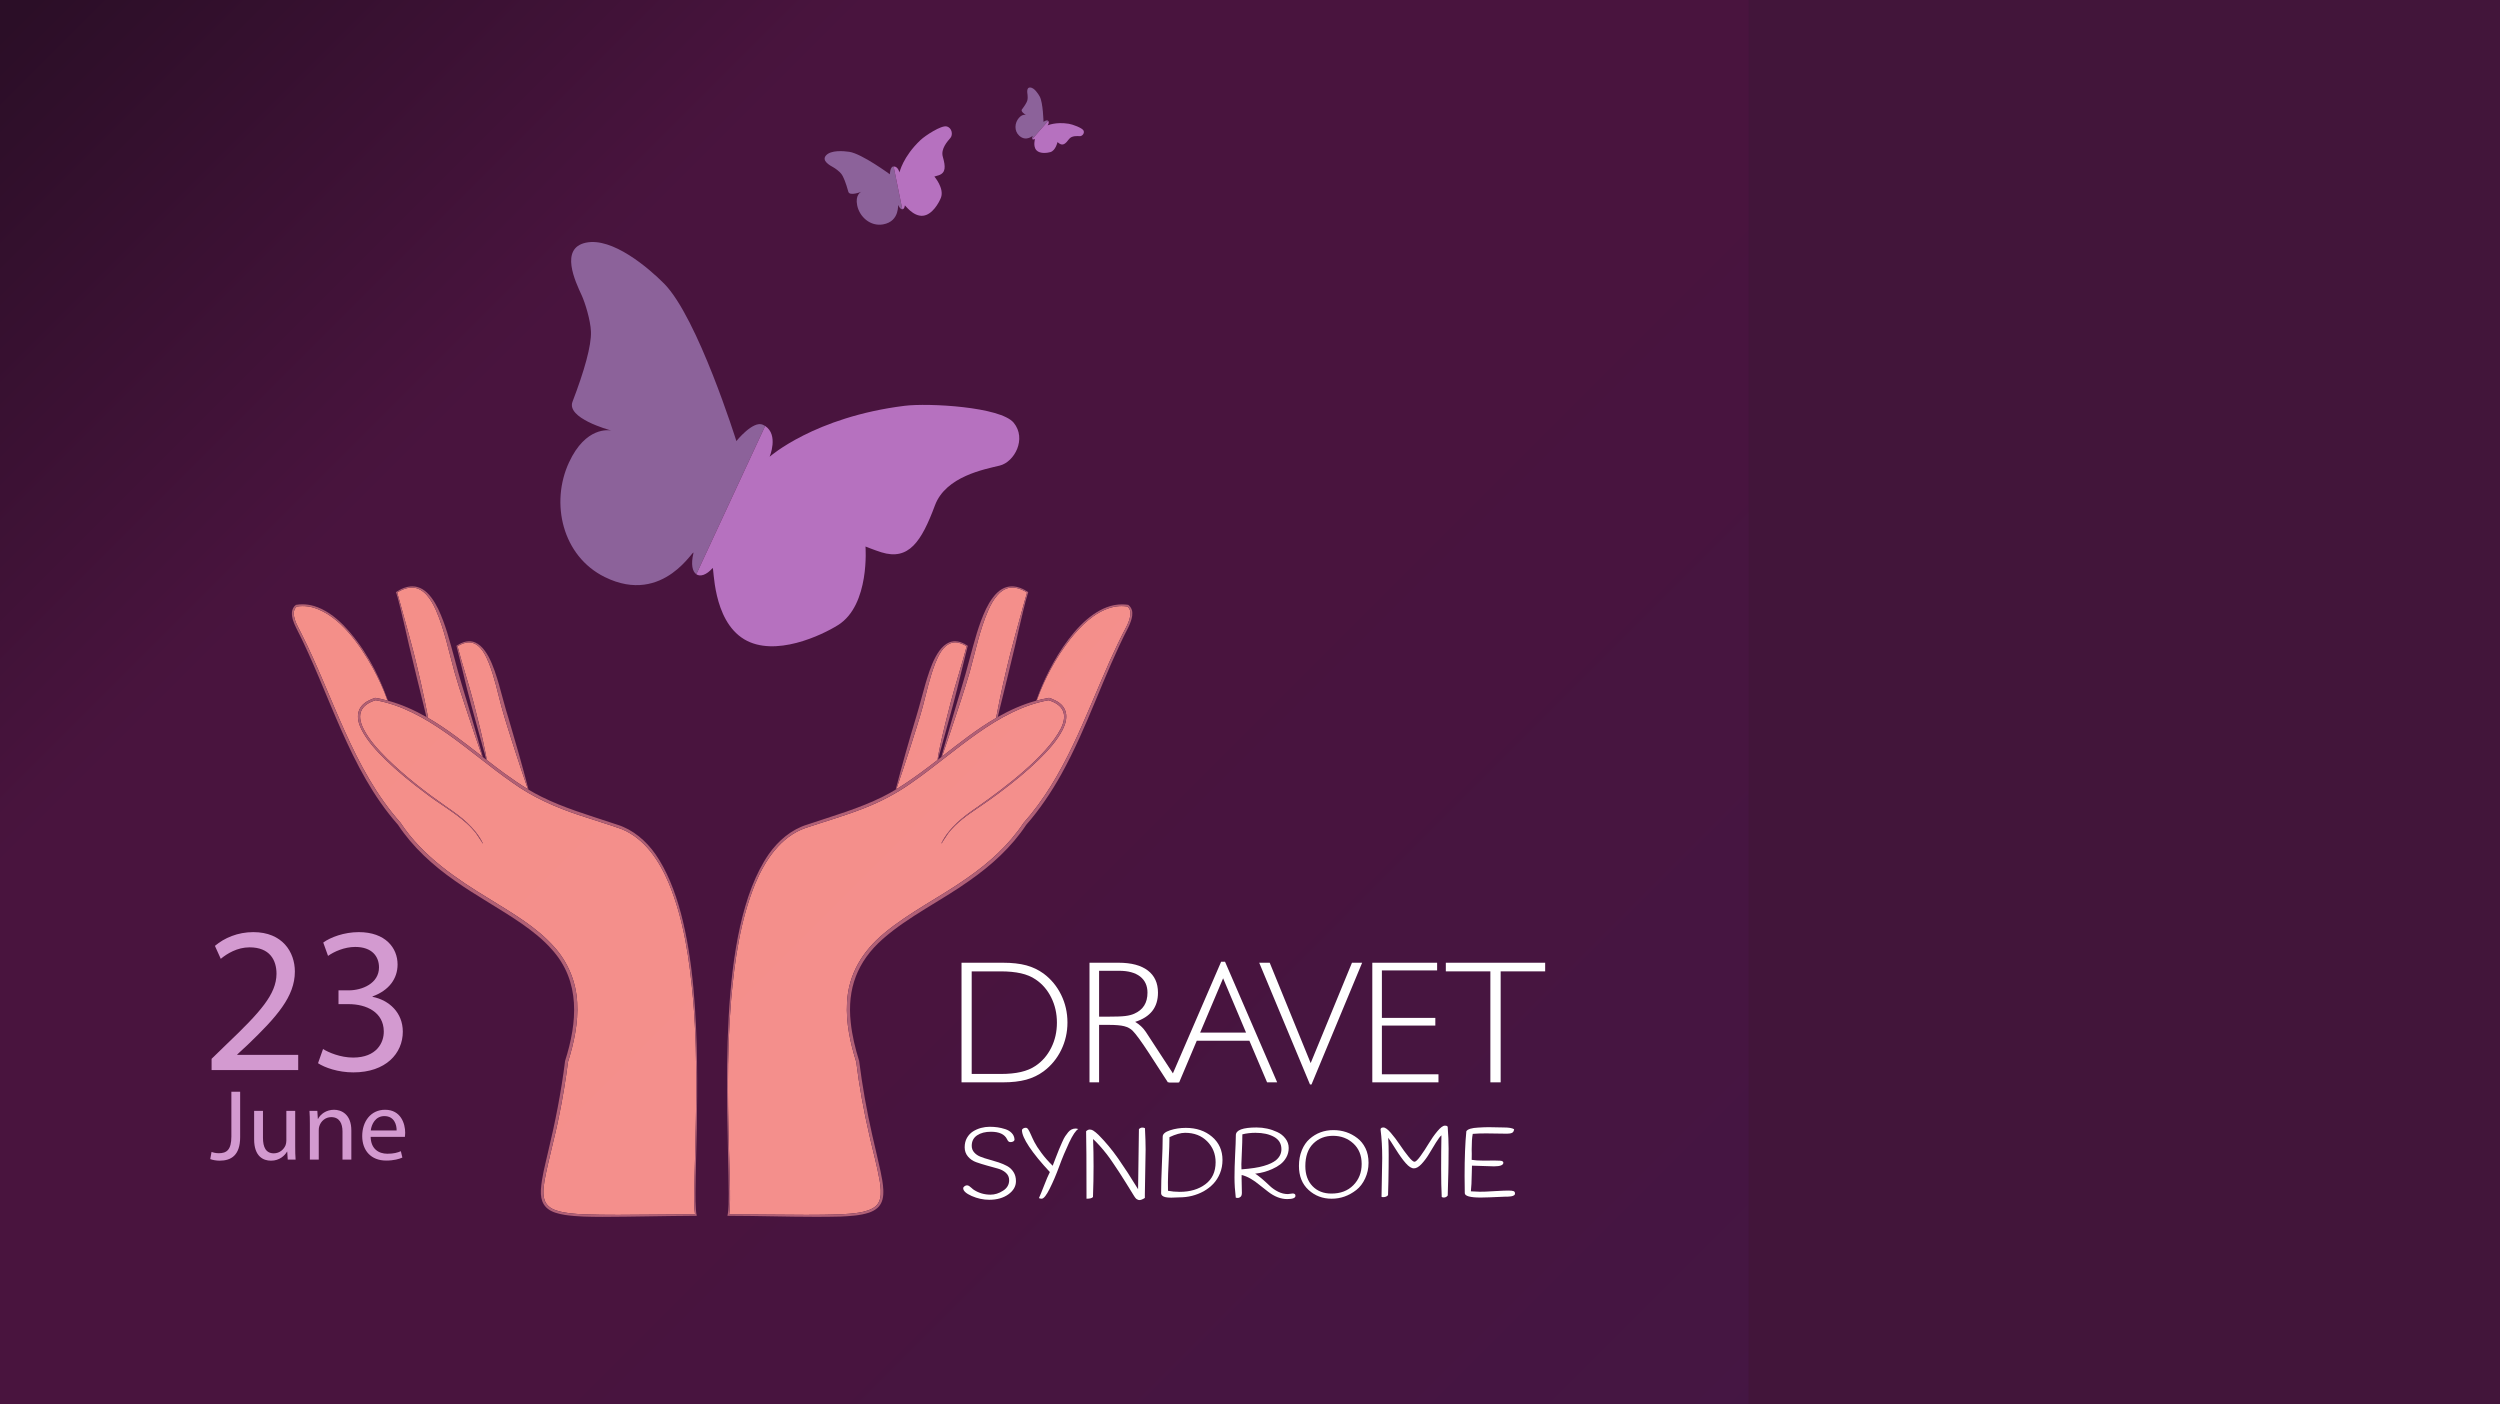 <?xml version="1.0" encoding="UTF-8"?>
<svg xmlns="http://www.w3.org/2000/svg" xmlns:xlink="http://www.w3.org/1999/xlink" width="356" zoomAndPan="magnify" viewBox="0 0 267 150" height="200" preserveAspectRatio="xMidYMid meet" version="1.0">
  <defs>
    <clipPath id="a3854797b0">
      <path d="M 0 0 L 186.746 0 L 186.746 150 L 0 150 Z M 0 0 " clip-rule="nonzero"></path>
    </clipPath>
    <clipPath id="a17ba51d56">
      <path d="M 186.746 164.023 L 0 164.023 L 0 -22.723 L 186.746 -22.723 L 186.746 164.023 M 32.297 64.539 C 32.066 64.539 31.836 64.559 31.609 64.598 C 31.352 64.777 31.203 65.086 31.18 65.387 C 31.141 65.969 31.363 66.504 31.609 67.012 C 35.207 74 37.246 82.141 42.496 88.078 C 44.078 90.473 46.238 92.43 48.578 94.062 C 50.902 95.707 53.418 97.051 55.75 98.668 C 56.902 99.473 58.012 100.352 58.938 101.406 C 62.031 104.832 61.656 109.195 60.348 113.312 C 59.941 116.621 59.289 119.895 58.508 123.137 C 58.215 124.441 57.848 125.746 57.766 127.086 C 57.707 128.309 58.121 129.129 59.332 129.523 C 59.656 129.629 59.988 129.699 60.324 129.754 C 61.652 129.953 62.992 129.957 64.328 129.965 C 67.66 129.957 70.992 129.863 74.32 129.844 L 74.414 129.844 C 74.367 129.629 74.34 129.41 74.324 129.188 C 74.281 128.617 74.277 128.043 74.277 127.465 C 74.289 125.16 74.379 122.855 74.418 120.547 C 74.516 112.219 74.785 98.133 70.004 91.227 C 69 89.797 67.594 88.586 65.898 88.066 L 65.352 87.887 C 62.809 87.039 60.211 86.281 57.812 85.082 C 57.355 84.855 56.898 84.602 56.449 84.332 C 55.793 81.797 55.07 79.277 54.324 76.766 C 53.93 75.535 53.633 74.281 53.27 73.035 C 52.785 71.41 51.918 68.484 50.109 68.484 C 49.711 68.484 49.27 68.625 48.777 68.953 L 48.746 68.973 L 48.758 69.008 C 48.977 69.879 49.309 71.203 49.516 72.086 C 49.977 74.078 50.574 76.23 51.125 78.211 C 51.266 78.73 51.625 79.996 51.758 80.496 C 51.809 80.703 51.879 80.91 51.918 81.121 C 51.801 81.031 51.688 80.945 51.574 80.855 C 51.113 79.172 50.582 77.348 50.09 75.68 C 49.57 73.926 48.992 72.113 48.547 70.34 C 48.051 68.547 47.605 66.723 46.797 65.031 C 46.59 64.609 46.355 64.199 46.07 63.82 C 45.465 63.008 44.777 62.621 44.035 62.621 C 43.484 62.621 42.898 62.832 42.289 63.234 C 42.488 63.836 42.652 64.523 42.809 65.141 C 43.07 66.203 43.438 67.84 43.684 68.918 C 44.082 70.66 44.863 73.75 45.285 75.504 C 45.371 75.859 45.457 76.219 45.543 76.574 C 44.25 75.84 42.898 75.23 41.453 74.836 L 41.367 74.707 L 41.383 74.699 C 40.344 71.781 38.812 68.977 36.648 66.738 C 35.766 65.855 34.73 65.074 33.516 64.715 C 33.121 64.602 32.711 64.539 32.297 64.539 M 95.656 84.332 C 95.207 84.602 94.754 84.855 94.293 85.082 C 91.723 86.367 88.926 87.148 86.211 88.066 C 84.512 88.586 83.105 89.797 82.102 91.227 C 76.449 99.426 77.75 117.57 77.828 127.465 C 77.816 128.258 77.848 129.062 77.691 129.844 C 80.84 129.848 83.984 129.961 87.133 129.961 C 88.016 129.961 88.898 129.953 89.781 129.93 C 90.781 129.879 91.809 129.832 92.777 129.523 C 93.102 129.414 93.422 129.262 93.695 129.023 C 93.969 128.793 94.156 128.461 94.246 128.121 C 94.34 127.777 94.352 127.426 94.34 127.086 C 94.309 126.41 94.18 125.75 94.043 125.09 C 93.766 123.785 93.438 122.496 93.148 121.191 C 92.559 118.59 92.094 115.957 91.758 113.312 C 91.34 111.965 91.004 110.59 90.859 109.188 C 90.469 105.594 91.562 102.684 94.277 100.289 C 97.082 97.828 100.5 96.227 103.527 94.062 C 105.867 92.43 108.031 90.473 109.613 88.078 C 110.984 86.527 112.309 84.57 113.352 82.684 C 116.152 77.652 117.859 72.117 120.5 67.012 C 120.84 66.301 121.27 65.211 120.516 64.613 L 120.5 64.598 L 120.477 64.594 C 120.258 64.562 120.043 64.547 119.828 64.547 C 115.496 64.547 111.938 71.16 110.723 74.699 L 110.742 74.707 L 110.656 74.836 C 109.207 75.23 107.855 75.84 106.562 76.574 C 106.648 76.219 106.738 75.863 106.82 75.504 C 107.242 73.758 108.023 70.656 108.422 68.918 C 108.672 67.84 109.035 66.199 109.301 65.141 C 109.457 64.523 109.621 63.836 109.816 63.234 C 109.207 62.828 108.621 62.621 108.074 62.621 C 107.328 62.621 106.645 63.008 106.035 63.82 C 105.75 64.199 105.516 64.609 105.309 65.031 C 104.504 66.723 104.055 68.547 103.562 70.34 C 103 72.555 102.258 74.816 101.621 77.016 C 101.27 78.25 100.871 79.613 100.531 80.855 C 100.418 80.945 100.305 81.031 100.191 81.121 C 100.227 80.91 100.297 80.703 100.348 80.496 C 100.484 79.988 100.84 78.73 100.984 78.211 C 101.535 76.234 102.129 74.074 102.59 72.086 C 102.801 71.203 103.133 69.875 103.352 69.008 L 103.359 68.973 L 103.328 68.953 C 102.836 68.625 102.395 68.484 102 68.484 C 100.191 68.484 99.32 71.41 98.836 73.035 C 98.504 74.188 98.219 75.344 97.871 76.484 C 97.082 79.082 96.344 81.703 95.656 84.332 M 51.43 89.883 L 50.863 89.027 C 51.07 89.301 51.258 89.586 51.43 89.883 M 100.684 89.871 C 100.855 89.574 101.043 89.289 101.25 89.02 L 100.684 89.871 " clip-rule="nonzero"></path>
    </clipPath>
    <clipPath id="461592948b">
      <path d="M 186.746 164.023 L 0 164.023 L 0 -22.723 L 186.746 -22.723 L 186.746 164.023 M 32.297 64.539 C 32.066 64.539 31.836 64.559 31.609 64.598 C 31.352 64.777 31.203 65.086 31.18 65.387 C 31.141 65.969 31.363 66.504 31.609 67.012 C 35.207 74 37.246 82.141 42.496 88.078 C 44.078 90.473 46.238 92.43 48.578 94.062 C 50.902 95.707 53.418 97.051 55.75 98.668 C 56.902 99.473 58.012 100.352 58.938 101.406 C 62.031 104.832 61.656 109.195 60.348 113.312 C 59.941 116.621 59.289 119.895 58.508 123.137 C 58.215 124.441 57.848 125.746 57.766 127.086 C 57.707 128.309 58.121 129.129 59.332 129.523 C 59.656 129.629 59.988 129.699 60.324 129.754 C 61.652 129.953 62.992 129.957 64.328 129.965 C 67.66 129.957 70.992 129.863 74.32 129.844 L 74.414 129.844 C 74.367 129.629 74.34 129.41 74.324 129.188 C 74.281 128.617 74.277 128.043 74.277 127.465 C 74.289 125.16 74.379 122.855 74.418 120.547 C 74.516 112.219 74.785 98.133 70.004 91.227 C 69 89.797 67.594 88.586 65.898 88.066 L 65.352 87.887 C 62.809 87.039 60.211 86.281 57.812 85.082 C 57.355 84.855 56.898 84.602 56.449 84.332 C 55.793 81.797 55.07 79.277 54.324 76.766 C 53.93 75.535 53.633 74.281 53.27 73.035 C 52.785 71.41 51.918 68.484 50.109 68.484 C 49.711 68.484 49.27 68.625 48.777 68.953 L 48.746 68.973 L 48.758 69.008 C 48.977 69.879 49.309 71.203 49.516 72.086 C 49.977 74.078 50.574 76.23 51.125 78.211 C 51.266 78.73 51.625 79.996 51.758 80.496 C 51.809 80.703 51.879 80.91 51.918 81.121 C 51.801 81.031 51.688 80.941 51.574 80.855 C 51.113 79.172 50.582 77.348 50.09 75.68 C 49.57 73.926 48.992 72.113 48.547 70.34 C 48.051 68.547 47.605 66.723 46.797 65.031 C 46.59 64.609 46.355 64.199 46.07 63.82 C 45.465 63.008 44.777 62.621 44.035 62.621 C 43.484 62.621 42.898 62.832 42.289 63.234 C 42.488 63.836 42.652 64.523 42.809 65.141 C 43.07 66.203 43.438 67.84 43.684 68.918 C 44.082 70.66 44.863 73.75 45.285 75.504 C 45.371 75.859 45.457 76.219 45.543 76.574 C 44.25 75.84 42.898 75.23 41.453 74.836 L 41.367 74.707 L 41.383 74.699 C 40.344 71.781 38.812 68.977 36.648 66.738 C 35.766 65.855 34.73 65.074 33.516 64.715 C 33.121 64.602 32.711 64.539 32.297 64.539 M 95.656 84.332 C 95.207 84.602 94.754 84.855 94.293 85.082 C 91.723 86.367 88.926 87.148 86.211 88.066 C 84.512 88.586 83.105 89.797 82.102 91.227 C 76.449 99.426 77.75 117.57 77.828 127.465 C 77.816 128.258 77.848 129.062 77.691 129.844 C 80.84 129.848 83.984 129.961 87.133 129.961 C 88.016 129.961 88.898 129.953 89.781 129.93 C 90.781 129.879 91.809 129.832 92.777 129.523 C 93.102 129.414 93.422 129.262 93.695 129.023 C 93.969 128.793 94.156 128.461 94.246 128.121 C 94.34 127.777 94.352 127.426 94.34 127.086 C 94.309 126.41 94.18 125.75 94.043 125.09 C 93.766 123.785 93.438 122.496 93.148 121.191 C 92.559 118.59 92.094 115.957 91.758 113.312 C 91.34 111.965 91.004 110.59 90.859 109.188 C 90.469 105.594 91.562 102.684 94.277 100.289 C 97.082 97.828 100.5 96.227 103.527 94.062 C 105.867 92.43 108.031 90.473 109.613 88.078 C 110.984 86.527 112.309 84.57 113.352 82.684 C 116.152 77.652 117.859 72.117 120.5 67.012 C 120.84 66.301 121.27 65.211 120.516 64.613 L 120.5 64.598 L 120.477 64.594 C 120.258 64.562 120.043 64.547 119.828 64.547 C 115.496 64.547 111.938 71.16 110.723 74.699 L 110.742 74.707 L 110.656 74.836 C 109.207 75.23 107.855 75.84 106.562 76.574 C 106.648 76.219 106.738 75.863 106.82 75.504 C 107.242 73.758 108.023 70.656 108.422 68.918 C 108.672 67.84 109.035 66.199 109.301 65.141 C 109.457 64.523 109.621 63.836 109.816 63.234 C 109.207 62.828 108.621 62.621 108.074 62.621 C 107.328 62.621 106.645 63.008 106.035 63.82 C 105.75 64.199 105.516 64.609 105.309 65.031 C 104.504 66.723 104.055 68.547 103.562 70.34 C 103 72.555 102.258 74.816 101.621 77.016 C 101.27 78.25 100.871 79.613 100.531 80.855 C 100.418 80.941 100.305 81.031 100.191 81.121 C 100.227 80.91 100.297 80.703 100.348 80.496 C 100.484 79.988 100.84 78.73 100.984 78.211 C 101.535 76.234 102.129 74.074 102.59 72.086 C 102.801 71.203 103.133 69.875 103.352 69.008 L 103.359 68.973 L 103.328 68.953 C 102.836 68.625 102.395 68.484 102 68.484 C 100.191 68.484 99.32 71.41 98.836 73.035 C 98.504 74.188 98.219 75.344 97.871 76.484 C 97.082 79.082 96.344 81.703 95.656 84.332 M 51.43 89.883 L 50.863 89.027 C 51.07 89.301 51.258 89.586 51.43 89.883 M 100.684 89.871 C 100.855 89.574 101.043 89.289 101.25 89.02 L 100.684 89.871 " clip-rule="nonzero"></path>
    </clipPath>
    <linearGradient x1="-0.014" gradientTransform="matrix(162.748, 166.814, -166.814, 162.748, 14.76, -9.898)" y1="0" x2="1.006" gradientUnits="userSpaceOnUse" y2="0" id="8b5ffa5e30">
      <stop stop-opacity="1" stop-color="rgb(16.899%, 5.499%, 15.3%)" offset="0"></stop>
      <stop stop-opacity="1" stop-color="rgb(16.946%, 5.508%, 15.335%)" offset="0.016"></stop>
      <stop stop-opacity="1" stop-color="rgb(17.174%, 5.553%, 15.509%)" offset="0.023"></stop>
      <stop stop-opacity="1" stop-color="rgb(17.532%, 5.623%, 15.785%)" offset="0.031"></stop>
      <stop stop-opacity="1" stop-color="rgb(17.891%, 5.695%, 16.061%)" offset="0.039"></stop>
      <stop stop-opacity="1" stop-color="rgb(18.25%, 5.765%, 16.338%)" offset="0.047"></stop>
      <stop stop-opacity="1" stop-color="rgb(18.608%, 5.835%, 16.614%)" offset="0.055"></stop>
      <stop stop-opacity="1" stop-color="rgb(18.967%, 5.905%, 16.89%)" offset="0.062"></stop>
      <stop stop-opacity="1" stop-color="rgb(19.325%, 5.977%, 17.165%)" offset="0.07"></stop>
      <stop stop-opacity="1" stop-color="rgb(19.684%, 6.047%, 17.441%)" offset="0.078"></stop>
      <stop stop-opacity="1" stop-color="rgb(20.042%, 6.117%, 17.717%)" offset="0.086"></stop>
      <stop stop-opacity="1" stop-color="rgb(20.401%, 6.187%, 17.993%)" offset="0.094"></stop>
      <stop stop-opacity="1" stop-color="rgb(20.76%, 6.258%, 18.269%)" offset="0.102"></stop>
      <stop stop-opacity="1" stop-color="rgb(21.118%, 6.329%, 18.546%)" offset="0.109"></stop>
      <stop stop-opacity="1" stop-color="rgb(21.477%, 6.4%, 18.82%)" offset="0.117"></stop>
      <stop stop-opacity="1" stop-color="rgb(21.835%, 6.47%, 19.096%)" offset="0.125"></stop>
      <stop stop-opacity="1" stop-color="rgb(22.194%, 6.54%, 19.373%)" offset="0.133"></stop>
      <stop stop-opacity="1" stop-color="rgb(22.554%, 6.61%, 19.649%)" offset="0.141"></stop>
      <stop stop-opacity="1" stop-color="rgb(22.913%, 6.682%, 19.925%)" offset="0.148"></stop>
      <stop stop-opacity="1" stop-color="rgb(23.271%, 6.752%, 20.2%)" offset="0.156"></stop>
      <stop stop-opacity="1" stop-color="rgb(23.63%, 6.822%, 20.476%)" offset="0.164"></stop>
      <stop stop-opacity="1" stop-color="rgb(23.988%, 6.892%, 20.752%)" offset="0.172"></stop>
      <stop stop-opacity="1" stop-color="rgb(24.347%, 6.963%, 21.028%)" offset="0.18"></stop>
      <stop stop-opacity="1" stop-color="rgb(24.706%, 7.034%, 21.304%)" offset="0.188"></stop>
      <stop stop-opacity="1" stop-color="rgb(25.064%, 7.104%, 21.581%)" offset="0.195"></stop>
      <stop stop-opacity="1" stop-color="rgb(25.423%, 7.175%, 21.855%)" offset="0.203"></stop>
      <stop stop-opacity="1" stop-color="rgb(25.781%, 7.245%, 22.131%)" offset="0.211"></stop>
      <stop stop-opacity="1" stop-color="rgb(26.14%, 7.315%, 22.408%)" offset="0.219"></stop>
      <stop stop-opacity="1" stop-color="rgb(26.498%, 7.387%, 22.684%)" offset="0.227"></stop>
      <stop stop-opacity="1" stop-color="rgb(26.857%, 7.457%, 22.96%)" offset="0.234"></stop>
      <stop stop-opacity="1" stop-color="rgb(27.216%, 7.527%, 23.236%)" offset="0.242"></stop>
      <stop stop-opacity="1" stop-color="rgb(27.576%, 7.597%, 23.511%)" offset="0.25"></stop>
      <stop stop-opacity="1" stop-color="rgb(27.934%, 7.669%, 23.787%)" offset="0.258"></stop>
      <stop stop-opacity="1" stop-color="rgb(28.293%, 7.739%, 24.063%)" offset="0.266"></stop>
      <stop stop-opacity="1" stop-color="rgb(28.535%, 7.787%, 24.251%)" offset="0.281"></stop>
      <stop stop-opacity="1" stop-color="rgb(28.6%, 7.799%, 24.3%)" offset="0.312"></stop>
      <stop stop-opacity="1" stop-color="rgb(28.6%, 7.799%, 24.3%)" offset="0.375"></stop>
      <stop stop-opacity="1" stop-color="rgb(28.6%, 7.799%, 24.3%)" offset="0.5"></stop>
      <stop stop-opacity="1" stop-color="rgb(28.439%, 7.866%, 24.467%)" offset="0.625"></stop>
      <stop stop-opacity="1" stop-color="rgb(28.146%, 7.99%, 24.776%)" offset="0.688"></stop>
      <stop stop-opacity="1" stop-color="rgb(27.878%, 8.102%, 25.058%)" offset="0.75"></stop>
      <stop stop-opacity="1" stop-color="rgb(27.611%, 8.215%, 25.339%)" offset="0.812"></stop>
      <stop stop-opacity="1" stop-color="rgb(27.342%, 8.328%, 25.621%)" offset="0.875"></stop>
      <stop stop-opacity="1" stop-color="rgb(27.074%, 8.441%, 25.903%)" offset="0.938"></stop>
      <stop stop-opacity="1" stop-color="rgb(26.82%, 8.548%, 26.172%)" offset="1"></stop>
    </linearGradient>
    <clipPath id="12646c04c8">
      <path d="M 42.418 62.75 L 51.504 62.75 L 51.504 80.801 L 42.418 80.801 Z M 42.418 62.75 " clip-rule="nonzero"></path>
    </clipPath>
    <clipPath id="5fb3353bc5">
      <path d="M 51.504 80.801 C 49.633 79.344 47.75 77.855 45.723 76.676 C 45.707 76.59 45.691 76.5 45.676 76.414 C 45.258 74.195 44.746 71.977 44.203 69.789 C 43.883 68.539 43.406 66.812 43.059 65.578 C 42.844 64.816 42.648 64.043 42.418 63.281 C 42.793 63.047 43.203 62.852 43.641 62.781 C 43.758 62.762 43.875 62.75 43.984 62.75 C 45.262 62.75 46.074 64.074 46.551 65.148 C 47.477 67.266 47.926 69.559 48.543 71.781 C 49.133 73.832 50.012 76.391 50.684 78.414 C 50.949 79.211 51.223 80.008 51.504 80.801 " clip-rule="nonzero"></path>
    </clipPath>
    <clipPath id="d1d158d634">
      <path d="M 51.504 80.801 C 49.633 79.344 47.75 77.855 45.723 76.676 C 45.707 76.59 45.691 76.5 45.676 76.414 C 45.258 74.195 44.746 71.977 44.203 69.789 C 43.883 68.539 43.406 66.812 43.059 65.578 C 42.844 64.816 42.648 64.043 42.418 63.281 C 42.793 63.047 43.203 62.852 43.641 62.781 C 43.758 62.762 43.875 62.75 43.984 62.75 C 45.262 62.75 46.074 64.074 46.551 65.148 C 47.477 67.266 47.926 69.559 48.543 71.781 C 49.133 73.832 50.012 76.391 50.684 78.414 C 50.949 79.211 51.223 80.008 51.504 80.801 " clip-rule="nonzero"></path>
    </clipPath>
    <linearGradient x1="0.306" gradientTransform="matrix(162.748, 166.814, -166.814, 162.748, 14.76, -9.898)" y1="0" x2="0.389" gradientUnits="userSpaceOnUse" y2="0" id="192ce7dd07">
      <stop stop-opacity="1" stop-color="rgb(95.699%, 56.099%, 53.706%)" offset="0"></stop>
      <stop stop-opacity="1" stop-color="rgb(95.699%, 56.099%, 53.809%)" offset="0.5"></stop>
      <stop stop-opacity="1" stop-color="rgb(95.699%, 56.099%, 54.012%)" offset="1"></stop>
    </linearGradient>
    <clipPath id="5b1038a74a">
      <path d="M 42.285 62.621 L 51.578 62.621 L 51.578 80.859 L 42.285 80.859 Z M 42.285 62.621 " clip-rule="nonzero"></path>
    </clipPath>
    <clipPath id="ee56538486">
      <path d="M 51.574 80.855 C 51.551 80.836 51.527 80.816 51.504 80.801 C 51.223 80.008 50.949 79.211 50.684 78.414 C 50.012 76.391 49.133 73.832 48.543 71.781 C 47.926 69.559 47.477 67.266 46.551 65.148 C 46.074 64.074 45.262 62.75 43.984 62.75 C 43.875 62.75 43.758 62.762 43.641 62.781 C 43.203 62.852 42.793 63.047 42.418 63.281 C 42.648 64.043 42.844 64.816 43.059 65.578 C 43.406 66.812 43.883 68.539 44.203 69.789 C 44.746 71.977 45.258 74.195 45.676 76.414 C 45.691 76.5 45.707 76.59 45.723 76.676 C 45.664 76.641 45.602 76.609 45.543 76.574 C 45.457 76.219 45.371 75.859 45.285 75.504 C 44.863 73.75 44.082 70.66 43.684 68.918 C 43.438 67.84 43.07 66.203 42.809 65.141 C 42.652 64.523 42.488 63.836 42.289 63.234 C 42.898 62.832 43.484 62.621 44.035 62.621 C 44.777 62.621 45.465 63.008 46.07 63.82 C 46.355 64.199 46.59 64.609 46.797 65.031 C 47.605 66.723 48.051 68.547 48.547 70.34 C 48.992 72.113 49.57 73.926 50.09 75.68 C 50.582 77.348 51.113 79.172 51.574 80.855 " clip-rule="nonzero"></path>
    </clipPath>
    <clipPath id="3a5d3c2cab">
      <path d="M 51.574 80.855 C 51.551 80.836 51.527 80.816 51.504 80.801 C 51.223 80.008 50.949 79.211 50.684 78.414 C 50.012 76.391 49.133 73.832 48.543 71.781 C 47.926 69.559 47.477 67.266 46.551 65.148 C 46.074 64.074 45.262 62.75 43.984 62.75 C 43.875 62.75 43.758 62.762 43.641 62.781 C 43.203 62.852 42.793 63.047 42.418 63.281 C 42.648 64.043 42.844 64.816 43.059 65.578 C 43.406 66.812 43.883 68.539 44.203 69.789 C 44.746 71.977 45.258 74.195 45.676 76.414 C 45.691 76.5 45.707 76.59 45.723 76.676 C 45.664 76.641 45.602 76.609 45.543 76.574 C 45.457 76.219 45.371 75.859 45.285 75.504 C 44.863 73.75 44.082 70.66 43.684 68.918 C 43.438 67.84 43.07 66.203 42.809 65.141 C 42.652 64.523 42.488 63.836 42.289 63.234 C 42.898 62.832 43.484 62.621 44.035 62.621 C 44.777 62.621 45.465 63.008 46.07 63.82 C 46.355 64.199 46.59 64.609 46.797 65.031 C 47.605 66.723 48.051 68.547 48.547 70.34 C 48.992 72.113 49.57 73.926 50.09 75.68 C 50.582 77.348 51.113 79.172 51.574 80.855 " clip-rule="nonzero"></path>
    </clipPath>
    <linearGradient x1="0.305" gradientTransform="matrix(162.748, 166.814, -166.814, 162.748, 14.76, -9.898)" y1="0" x2="0.389" gradientUnits="userSpaceOnUse" y2="0" id="95f1ee870b">
      <stop stop-opacity="1" stop-color="rgb(69.398%, 37.776%, 44.926%)" offset="0"></stop>
      <stop stop-opacity="1" stop-color="rgb(69.398%, 37.761%, 45.079%)" offset="0.5"></stop>
      <stop stop-opacity="1" stop-color="rgb(69.398%, 37.73%, 45.386%)" offset="1"></stop>
    </linearGradient>
    <clipPath id="3d65b67e61">
      <path d="M 48.863 68.609 L 56.383 68.609 L 56.383 84.293 L 48.863 84.293 Z M 48.863 68.609 " clip-rule="nonzero"></path>
    </clipPath>
    <clipPath id="2c58c20fea">
      <path d="M 56.379 84.289 C 55.539 83.777 54.719 83.211 53.934 82.645 C 53.277 82.168 52.625 81.672 51.977 81.164 C 51.965 80.949 51.906 80.695 51.867 80.473 C 51.523 78.699 51.043 76.832 50.59 75.074 C 50.066 73.043 49.391 71.051 48.867 69.02 C 49.23 68.793 49.656 68.609 50.09 68.609 C 50.219 68.609 50.352 68.625 50.484 68.664 C 51.422 68.969 51.887 70.016 52.234 70.867 C 52.805 72.344 53.148 73.902 53.547 75.438 C 53.957 76.953 54.488 78.516 54.953 80.012 C 55.414 81.441 55.887 82.871 56.379 84.289 " clip-rule="nonzero"></path>
    </clipPath>
    <clipPath id="495c8c7d6a">
      <path d="M 56.379 84.289 C 55.539 83.777 54.719 83.211 53.934 82.645 C 53.277 82.168 52.625 81.672 51.977 81.164 C 51.965 80.949 51.906 80.695 51.867 80.473 C 51.523 78.699 51.043 76.832 50.59 75.074 C 50.066 73.043 49.391 71.051 48.867 69.02 C 49.23 68.793 49.656 68.609 50.09 68.609 C 50.219 68.609 50.352 68.625 50.484 68.664 C 51.422 68.969 51.887 70.016 52.234 70.867 C 52.805 72.344 53.148 73.902 53.547 75.438 C 53.957 76.953 54.488 78.516 54.953 80.012 C 55.414 81.441 55.887 82.871 56.379 84.289 " clip-rule="nonzero"></path>
    </clipPath>
    <linearGradient x1="0.343" gradientTransform="matrix(162.748, 166.814, -166.814, 162.748, 14.76, -9.898)" y1="0" x2="0.414" gradientUnits="userSpaceOnUse" y2="0" id="c87396638c">
      <stop stop-opacity="1" stop-color="rgb(95.699%, 56.099%, 53.891%)" offset="0"></stop>
      <stop stop-opacity="1" stop-color="rgb(95.699%, 56.099%, 53.978%)" offset="0.5"></stop>
      <stop stop-opacity="1" stop-color="rgb(95.699%, 56.099%, 54.152%)" offset="1"></stop>
    </linearGradient>
    <clipPath id="9a6538d4bf">
      <path d="M 48.746 68.484 L 56.453 68.484 L 56.453 84.336 L 48.746 84.336 Z M 48.746 68.484 " clip-rule="nonzero"></path>
    </clipPath>
    <clipPath id="bce23ff4eb">
      <path d="M 56.449 84.332 C 56.426 84.316 56.402 84.305 56.379 84.289 C 55.887 82.871 55.414 81.441 54.953 80.012 C 54.488 78.516 53.957 76.953 53.547 75.438 C 53.148 73.902 52.805 72.344 52.234 70.867 C 51.887 70.016 51.422 68.969 50.484 68.664 C 50.352 68.625 50.219 68.609 50.09 68.609 C 49.656 68.609 49.23 68.793 48.867 69.02 C 49.391 71.051 50.066 73.043 50.59 75.074 C 51.043 76.832 51.523 78.699 51.867 80.473 C 51.906 80.695 51.965 80.949 51.977 81.164 C 51.957 81.152 51.938 81.137 51.918 81.121 C 51.879 80.91 51.809 80.703 51.762 80.496 C 51.625 79.996 51.266 78.73 51.125 78.211 C 50.574 76.23 49.977 74.078 49.516 72.086 C 49.309 71.203 48.977 69.879 48.758 69.008 L 48.746 68.973 L 48.777 68.953 C 49.27 68.625 49.711 68.484 50.109 68.484 C 51.918 68.484 52.785 71.41 53.27 73.035 C 53.633 74.281 53.93 75.535 54.324 76.766 C 55.07 79.277 55.793 81.797 56.449 84.332 " clip-rule="nonzero"></path>
    </clipPath>
    <clipPath id="f7ab14ee8a">
      <path d="M 56.449 84.332 C 56.426 84.316 56.402 84.305 56.379 84.289 C 55.887 82.871 55.414 81.441 54.953 80.012 C 54.488 78.516 53.957 76.953 53.547 75.438 C 53.148 73.902 52.805 72.344 52.234 70.867 C 51.887 70.016 51.422 68.969 50.484 68.664 C 50.352 68.625 50.219 68.609 50.09 68.609 C 49.656 68.609 49.23 68.793 48.867 69.02 C 49.391 71.051 50.066 73.043 50.59 75.074 C 51.043 76.832 51.523 78.699 51.867 80.473 C 51.906 80.695 51.965 80.949 51.977 81.164 C 51.957 81.152 51.938 81.137 51.918 81.121 C 51.879 80.91 51.809 80.703 51.762 80.496 C 51.625 79.996 51.266 78.73 51.125 78.211 C 50.574 76.23 49.977 74.078 49.516 72.086 C 49.309 71.203 48.977 69.879 48.758 69.008 L 48.746 68.973 L 48.777 68.953 C 49.27 68.625 49.711 68.484 50.109 68.484 C 51.918 68.484 52.785 71.41 53.27 73.035 C 53.633 74.281 53.93 75.535 54.324 76.766 C 55.07 79.277 55.793 81.797 56.449 84.332 " clip-rule="nonzero"></path>
    </clipPath>
    <linearGradient x1="0.343" gradientTransform="matrix(162.748, 166.814, -166.814, 162.748, 14.76, -9.898)" y1="0" x2="0.414" gradientUnits="userSpaceOnUse" y2="0" id="760ab93cd4">
      <stop stop-opacity="1" stop-color="rgb(69.398%, 37.749%, 45.2%)" offset="0"></stop>
      <stop stop-opacity="1" stop-color="rgb(69.398%, 37.735%, 45.331%)" offset="0.5"></stop>
      <stop stop-opacity="1" stop-color="rgb(69.398%, 37.709%, 45.592%)" offset="1"></stop>
    </linearGradient>
    <clipPath id="273f727620">
      <path d="M 31.375 64.73 L 74.363 64.73 L 74.363 129.746 L 31.375 129.746 Z M 31.375 64.73 " clip-rule="nonzero"></path>
    </clipPath>
    <clipPath id="87a6790e73">
      <path d="M 66.012 129.746 C 64.789 129.746 63.562 129.734 62.336 129.691 C 61.352 129.637 60.352 129.582 59.414 129.277 C 59.109 129.172 58.82 129.031 58.59 128.824 C 57.844 128.152 58.023 127.027 58.152 126.121 C 58.574 123.832 59.23 121.59 59.684 119.305 C 60.082 117.398 60.441 115.227 60.664 113.41 C 61.309 111.367 61.77 109.227 61.645 107.07 C 61.543 104.898 60.668 102.781 59.215 101.164 C 57.312 99.012 54.773 97.562 52.363 96.062 C 48.754 93.875 45.129 91.445 42.773 87.863 C 37.637 82.082 35.613 74.422 32.176 67.645 C 31.973 67.242 31.609 66.594 31.492 66.172 C 31.344 65.707 31.277 65.121 31.688 64.781 C 31.902 64.746 32.117 64.73 32.332 64.73 C 32.715 64.73 33.098 64.785 33.469 64.891 C 36.289 65.742 38.43 68.848 39.812 71.328 C 40.406 72.414 40.934 73.543 41.348 74.711 L 41.367 74.707 L 41.453 74.836 C 41.012 74.715 40.559 74.613 40.098 74.535 L 40.066 74.531 C 39.836 74.613 39.602 74.695 39.383 74.812 C 38.047 75.488 37.992 76.688 38.598 77.898 C 39.23 79.145 40.199 80.172 41.18 81.145 C 42.504 82.426 43.934 83.586 45.406 84.684 C 46.852 85.809 48.477 86.707 49.844 87.926 C 50.219 88.262 50.559 88.633 50.863 89.027 L 51.43 89.883 C 51.465 89.945 51.5 90.008 51.535 90.07 L 51.566 90.055 C 50.73 88.371 49.234 87.223 47.715 86.188 C 45.461 84.617 43.281 82.926 41.316 81.004 C 40.359 80.039 39.414 79.023 38.805 77.801 C 38.066 76.289 38.527 75.281 40.117 74.785 C 45.617 75.754 50.102 80.375 54.695 83.562 C 56.891 85.152 59.406 86.254 61.969 87.094 C 63.398 87.578 64.922 88.023 66.344 88.531 C 68.863 89.531 70.438 91.969 71.449 94.375 C 73.051 98.289 73.645 102.531 74.02 106.723 C 74.609 113.625 74.281 120.551 74.137 127.465 C 74.141 128.207 74.117 128.953 74.23 129.688 C 74.035 129.688 73.84 129.688 73.645 129.688 C 72.371 129.688 71.102 129.703 69.828 129.719 C 68.559 129.734 67.285 129.746 66.012 129.746 " clip-rule="nonzero"></path>
    </clipPath>
    <clipPath id="aae4bc8bf3">
      <path d="M 66.012 129.746 C 64.789 129.746 63.562 129.734 62.336 129.691 C 61.352 129.637 60.352 129.582 59.414 129.277 C 59.109 129.172 58.82 129.031 58.59 128.824 C 57.844 128.152 58.023 127.027 58.152 126.121 C 58.574 123.832 59.23 121.59 59.684 119.305 C 60.082 117.398 60.441 115.227 60.664 113.41 C 61.309 111.367 61.77 109.227 61.645 107.07 C 61.543 104.898 60.668 102.781 59.215 101.164 C 57.312 99.012 54.773 97.562 52.363 96.062 C 48.754 93.875 45.129 91.445 42.773 87.863 C 37.637 82.082 35.613 74.422 32.176 67.645 C 31.973 67.242 31.609 66.594 31.492 66.172 C 31.344 65.707 31.277 65.121 31.688 64.781 C 31.902 64.746 32.117 64.73 32.332 64.73 C 32.715 64.73 33.098 64.785 33.469 64.891 C 36.289 65.742 38.43 68.848 39.812 71.328 C 40.406 72.414 40.934 73.543 41.348 74.711 L 41.367 74.707 L 41.453 74.836 C 41.012 74.715 40.559 74.613 40.098 74.535 L 40.066 74.531 C 39.836 74.613 39.602 74.695 39.383 74.812 C 38.047 75.488 37.992 76.688 38.598 77.898 C 39.23 79.145 40.199 80.172 41.18 81.145 C 42.504 82.426 43.934 83.586 45.406 84.684 C 46.852 85.809 48.477 86.707 49.844 87.926 C 50.219 88.262 50.559 88.633 50.863 89.027 L 51.43 89.883 C 51.465 89.945 51.5 90.008 51.535 90.07 L 51.566 90.055 C 50.73 88.371 49.234 87.223 47.715 86.188 C 45.461 84.617 43.281 82.926 41.316 81.004 C 40.359 80.039 39.414 79.023 38.805 77.801 C 38.066 76.289 38.527 75.281 40.117 74.785 C 45.617 75.754 50.102 80.375 54.695 83.562 C 56.891 85.152 59.406 86.254 61.969 87.094 C 63.398 87.578 64.922 88.023 66.344 88.531 C 68.863 89.531 70.438 91.969 71.449 94.375 C 73.051 98.289 73.645 102.531 74.02 106.723 C 74.609 113.625 74.281 120.551 74.137 127.465 C 74.141 128.207 74.117 128.953 74.23 129.688 C 74.035 129.688 73.84 129.688 73.645 129.688 C 72.371 129.688 71.102 129.703 69.828 129.719 C 68.559 129.734 67.285 129.746 66.012 129.746 " clip-rule="nonzero"></path>
    </clipPath>
    <linearGradient x1="0.279" gradientTransform="matrix(162.748, 166.814, -166.814, 162.748, 14.76, -9.898)" y1="0" x2="0.607" gradientUnits="userSpaceOnUse" y2="0" id="114119a1c5">
      <stop stop-opacity="1" stop-color="rgb(95.699%, 56.099%, 53.574%)" offset="0"></stop>
      <stop stop-opacity="1" stop-color="rgb(95.699%, 56.099%, 53.674%)" offset="0.125"></stop>
      <stop stop-opacity="1" stop-color="rgb(95.699%, 56.099%, 53.877%)" offset="0.25"></stop>
      <stop stop-opacity="1" stop-color="rgb(95.699%, 56.099%, 54.079%)" offset="0.375"></stop>
      <stop stop-opacity="1" stop-color="rgb(95.699%, 56.099%, 54.282%)" offset="0.5"></stop>
      <stop stop-opacity="1" stop-color="rgb(95.699%, 56.099%, 54.483%)" offset="0.625"></stop>
      <stop stop-opacity="1" stop-color="rgb(95.699%, 56.099%, 54.686%)" offset="0.75"></stop>
      <stop stop-opacity="1" stop-color="rgb(95.699%, 56.073%, 54.869%)" offset="1"></stop>
    </linearGradient>
    <clipPath id="e0485f024b">
      <path d="M 31.176 64.535 L 74.461 64.535 L 74.461 129.965 L 31.176 129.965 Z M 31.176 64.535 " clip-rule="nonzero"></path>
    </clipPath>
    <clipPath id="179ca87d5c">
      <path d="M 64.328 129.965 C 62.992 129.957 61.652 129.953 60.324 129.754 C 59.988 129.699 59.656 129.629 59.332 129.523 C 58.121 129.129 57.707 128.309 57.766 127.086 C 57.848 125.746 58.215 124.441 58.508 123.137 C 59.289 119.895 59.941 116.621 60.348 113.312 C 61.656 109.195 62.031 104.832 58.938 101.406 C 58.012 100.352 56.902 99.473 55.75 98.668 C 53.418 97.051 50.902 95.707 48.578 94.062 C 46.238 92.43 44.078 90.473 42.496 88.078 C 37.246 82.141 35.207 74 31.609 67.012 C 31.363 66.504 31.141 65.969 31.18 65.387 C 31.203 65.086 31.352 64.777 31.609 64.598 C 31.836 64.559 32.066 64.539 32.297 64.539 C 32.711 64.539 33.121 64.602 33.516 64.715 C 34.73 65.074 35.766 65.855 36.648 66.738 C 38.812 68.977 40.344 71.781 41.383 74.699 L 41.367 74.707 L 41.348 74.711 C 40.934 73.543 40.406 72.414 39.812 71.328 C 38.43 68.848 36.289 65.742 33.469 64.891 C 33.098 64.785 32.715 64.73 32.332 64.73 C 32.117 64.73 31.902 64.746 31.688 64.781 C 31.277 65.121 31.344 65.707 31.492 66.172 C 31.609 66.594 31.973 67.242 32.176 67.645 C 35.613 74.422 37.637 82.082 42.773 87.863 C 45.129 91.445 48.754 93.875 52.363 96.062 C 54.773 97.562 57.312 99.012 59.215 101.164 C 60.668 102.781 61.543 104.898 61.645 107.07 C 61.77 109.227 61.309 111.367 60.664 113.41 C 60.441 115.227 60.082 117.398 59.684 119.305 C 59.23 121.59 58.574 123.832 58.152 126.121 C 58.023 127.027 57.844 128.152 58.59 128.824 C 58.82 129.031 59.109 129.172 59.414 129.277 C 60.352 129.582 61.352 129.637 62.336 129.691 C 63.562 129.734 64.789 129.746 66.012 129.746 C 67.285 129.746 68.559 129.734 69.828 129.719 C 71.102 129.703 72.371 129.688 73.645 129.688 C 73.84 129.688 74.035 129.688 74.23 129.688 C 74.117 128.953 74.141 128.207 74.137 127.465 C 74.281 120.551 74.609 113.625 74.02 106.723 C 73.645 102.531 73.051 98.289 71.449 94.375 C 70.438 91.969 68.863 89.531 66.344 88.531 C 64.922 88.023 63.398 87.578 61.969 87.094 C 59.406 86.254 56.891 85.152 54.695 83.562 C 50.102 80.375 45.617 75.754 40.117 74.785 C 38.527 75.281 38.066 76.289 38.805 77.801 C 39.414 79.023 40.359 80.039 41.316 81.004 C 43.281 82.926 45.461 84.617 47.715 86.188 C 49.234 87.223 50.73 88.371 51.566 90.055 L 51.535 90.07 C 51.5 90.008 51.465 89.945 51.43 89.883 C 51.258 89.586 51.07 89.301 50.863 89.027 C 50.559 88.633 50.219 88.262 49.844 87.926 C 48.477 86.707 46.852 85.809 45.406 84.684 C 43.934 83.586 42.504 82.426 41.18 81.145 C 40.199 80.172 39.23 79.145 38.598 77.898 C 37.992 76.688 38.047 75.488 39.383 74.812 C 39.602 74.695 39.836 74.613 40.066 74.531 L 40.098 74.535 C 40.559 74.613 41.012 74.715 41.453 74.836 C 42.898 75.23 44.25 75.84 45.543 76.574 C 45.602 76.609 45.664 76.641 45.723 76.676 C 47.75 77.855 49.633 79.344 51.504 80.801 C 51.527 80.816 51.551 80.836 51.574 80.855 C 51.688 80.941 51.801 81.031 51.918 81.121 C 51.938 81.137 51.957 81.152 51.977 81.164 C 52.625 81.672 53.277 82.168 53.934 82.645 C 54.719 83.211 55.539 83.777 56.379 84.289 C 56.402 84.305 56.426 84.316 56.449 84.332 C 56.898 84.602 57.355 84.855 57.812 85.082 C 60.211 86.281 62.809 87.039 65.352 87.887 L 65.898 88.066 C 67.594 88.586 69 89.797 70.004 91.227 C 74.785 98.133 74.516 112.219 74.418 120.547 C 74.379 122.855 74.289 125.16 74.277 127.465 C 74.277 128.043 74.281 128.617 74.324 129.188 C 74.34 129.41 74.367 129.629 74.414 129.844 L 74.32 129.844 C 70.992 129.863 67.66 129.957 64.328 129.965 " clip-rule="nonzero"></path>
    </clipPath>
    <clipPath id="612965c844">
      <path d="M 64.328 129.965 C 62.992 129.957 61.652 129.953 60.324 129.754 C 59.988 129.699 59.656 129.629 59.332 129.523 C 58.121 129.129 57.707 128.309 57.766 127.086 C 57.848 125.746 58.215 124.441 58.508 123.137 C 59.289 119.895 59.941 116.621 60.348 113.312 C 61.656 109.195 62.031 104.832 58.938 101.406 C 58.012 100.352 56.902 99.473 55.75 98.668 C 53.418 97.051 50.902 95.707 48.578 94.062 C 46.238 92.43 44.078 90.473 42.496 88.078 C 37.246 82.141 35.207 74 31.609 67.012 C 31.363 66.504 31.141 65.969 31.18 65.387 C 31.203 65.086 31.352 64.777 31.609 64.598 C 31.836 64.559 32.066 64.539 32.297 64.539 C 32.711 64.539 33.121 64.602 33.516 64.715 C 34.73 65.074 35.766 65.855 36.648 66.738 C 38.812 68.977 40.344 71.781 41.383 74.699 L 41.367 74.707 L 41.348 74.711 C 40.934 73.543 40.406 72.414 39.812 71.328 C 38.43 68.848 36.289 65.742 33.469 64.891 C 33.098 64.785 32.715 64.73 32.332 64.73 C 32.117 64.73 31.902 64.746 31.688 64.781 C 31.277 65.121 31.344 65.707 31.492 66.172 C 31.609 66.594 31.973 67.242 32.176 67.645 C 35.613 74.422 37.637 82.082 42.773 87.863 C 45.129 91.445 48.754 93.875 52.363 96.062 C 54.773 97.562 57.312 99.012 59.215 101.164 C 60.668 102.781 61.543 104.898 61.645 107.07 C 61.77 109.227 61.309 111.367 60.664 113.41 C 60.441 115.227 60.082 117.398 59.684 119.305 C 59.23 121.59 58.574 123.832 58.152 126.121 C 58.023 127.027 57.844 128.152 58.59 128.824 C 58.82 129.031 59.109 129.172 59.414 129.277 C 60.352 129.582 61.352 129.637 62.336 129.691 C 63.562 129.734 64.789 129.746 66.012 129.746 C 67.285 129.746 68.559 129.734 69.828 129.719 C 71.102 129.703 72.371 129.688 73.645 129.688 C 73.84 129.688 74.035 129.688 74.23 129.688 C 74.117 128.953 74.141 128.207 74.137 127.465 C 74.281 120.551 74.609 113.625 74.02 106.723 C 73.645 102.531 73.051 98.289 71.449 94.375 C 70.438 91.969 68.863 89.531 66.344 88.531 C 64.922 88.023 63.398 87.578 61.969 87.094 C 59.406 86.254 56.891 85.152 54.695 83.562 C 50.102 80.375 45.617 75.754 40.117 74.785 C 38.527 75.281 38.066 76.289 38.805 77.801 C 39.414 79.023 40.359 80.039 41.316 81.004 C 43.281 82.926 45.461 84.617 47.715 86.188 C 49.234 87.223 50.73 88.371 51.566 90.055 L 51.535 90.07 C 51.5 90.008 51.465 89.945 51.43 89.883 C 51.258 89.586 51.07 89.301 50.863 89.027 C 50.559 88.633 50.219 88.262 49.844 87.926 C 48.477 86.707 46.852 85.809 45.406 84.684 C 43.934 83.586 42.504 82.426 41.18 81.145 C 40.199 80.172 39.23 79.145 38.598 77.898 C 37.992 76.688 38.047 75.488 39.383 74.812 C 39.602 74.695 39.836 74.613 40.066 74.531 L 40.098 74.535 C 40.559 74.613 41.012 74.715 41.453 74.836 C 42.898 75.23 44.25 75.84 45.543 76.574 C 45.602 76.609 45.664 76.641 45.723 76.676 C 47.75 77.855 49.633 79.344 51.504 80.801 C 51.527 80.816 51.551 80.836 51.574 80.855 C 51.688 80.941 51.801 81.031 51.918 81.121 C 51.938 81.137 51.957 81.152 51.977 81.164 C 52.625 81.672 53.277 82.168 53.934 82.645 C 54.719 83.211 55.539 83.777 56.379 84.289 C 56.402 84.305 56.426 84.316 56.449 84.332 C 56.898 84.602 57.355 84.855 57.812 85.082 C 60.211 86.281 62.809 87.039 65.352 87.887 L 65.898 88.066 C 67.594 88.586 69 89.797 70.004 91.227 C 74.785 98.133 74.516 112.219 74.418 120.547 C 74.379 122.855 74.289 125.16 74.277 127.465 C 74.277 128.043 74.281 128.617 74.324 129.188 C 74.34 129.41 74.367 129.629 74.414 129.844 L 74.32 129.844 C 70.992 129.863 67.66 129.957 64.328 129.965 " clip-rule="nonzero"></path>
    </clipPath>
    <linearGradient x1="0.278" gradientTransform="matrix(162.748, 166.814, -166.814, 162.748, 14.76, -9.898)" y1="0" x2="0.608" gradientUnits="userSpaceOnUse" y2="0" id="b82a0bc342">
      <stop stop-opacity="1" stop-color="rgb(69.398%, 37.796%, 44.727%)" offset="0"></stop>
      <stop stop-opacity="1" stop-color="rgb(69.398%, 37.781%, 44.878%)" offset="0.125"></stop>
      <stop stop-opacity="1" stop-color="rgb(69.398%, 37.752%, 45.18%)" offset="0.25"></stop>
      <stop stop-opacity="1" stop-color="rgb(69.398%, 37.721%, 45.48%)" offset="0.375"></stop>
      <stop stop-opacity="1" stop-color="rgb(69.398%, 37.691%, 45.782%)" offset="0.5"></stop>
      <stop stop-opacity="1" stop-color="rgb(69.398%, 37.66%, 46.085%)" offset="0.625"></stop>
      <stop stop-opacity="1" stop-color="rgb(69.398%, 37.63%, 46.387%)" offset="0.75"></stop>
      <stop stop-opacity="1" stop-color="rgb(69.398%, 37.607%, 46.645%)" offset="1"></stop>
    </linearGradient>
    <clipPath id="7363a6b051">
      <path d="M 100.602 62.75 L 109.695 62.75 L 109.695 80.801 L 100.602 80.801 Z M 100.602 62.75 " clip-rule="nonzero"></path>
    </clipPath>
    <clipPath id="8b75c017a6">
      <path d="M 100.605 80.801 C 100.883 80.008 101.156 79.211 101.422 78.414 C 102.094 76.391 102.973 73.832 103.562 71.781 C 104.18 69.559 104.629 67.266 105.559 65.148 C 106.035 64.074 106.844 62.75 108.121 62.75 C 108.234 62.75 108.348 62.762 108.469 62.781 C 108.906 62.852 109.312 63.047 109.688 63.281 C 109.457 64.043 109.262 64.816 109.047 65.578 C 108.703 66.816 108.223 68.539 107.906 69.789 C 107.359 71.977 106.848 74.195 106.434 76.414 C 106.418 76.5 106.402 76.586 106.387 76.676 C 104.355 77.855 102.473 79.344 100.605 80.801 " clip-rule="nonzero"></path>
    </clipPath>
    <clipPath id="494972b85c">
      <path d="M 100.605 80.801 C 100.883 80.008 101.156 79.211 101.422 78.414 C 102.094 76.391 102.973 73.832 103.562 71.781 C 104.18 69.559 104.629 67.266 105.559 65.148 C 106.035 64.074 106.844 62.75 108.121 62.75 C 108.234 62.75 108.348 62.762 108.469 62.781 C 108.906 62.852 109.312 63.047 109.688 63.281 C 109.457 64.043 109.262 64.816 109.047 65.578 C 108.703 66.816 108.223 68.539 107.906 69.789 C 107.359 71.977 106.848 74.195 106.434 76.414 C 106.418 76.5 106.402 76.586 106.387 76.676 C 104.355 77.855 102.473 79.344 100.605 80.801 " clip-rule="nonzero"></path>
    </clipPath>
    <linearGradient x1="0.48" gradientTransform="matrix(162.748, 166.814, -166.814, 162.748, 14.76, -9.898)" y1="0" x2="0.563" gradientUnits="userSpaceOnUse" y2="0" id="6def76f5b9">
      <stop stop-opacity="1" stop-color="rgb(95.699%, 56.099%, 54.565%)" offset="0"></stop>
      <stop stop-opacity="1" stop-color="rgb(95.699%, 56.099%, 54.668%)" offset="0.5"></stop>
      <stop stop-opacity="1" stop-color="rgb(95.699%, 56.091%, 54.84%)" offset="1"></stop>
    </linearGradient>
    <clipPath id="b0e65cb3a2">
      <path d="M 100.531 62.621 L 109.82 62.621 L 109.82 80.859 L 100.531 80.859 Z M 100.531 62.621 " clip-rule="nonzero"></path>
    </clipPath>
    <clipPath id="be9d3ec83a">
      <path d="M 100.531 80.855 C 100.871 79.613 101.27 78.25 101.625 77.016 C 102.258 74.816 103 72.555 103.562 70.34 C 104.055 68.547 104.504 66.723 105.309 65.031 C 105.516 64.609 105.75 64.199 106.039 63.82 C 106.645 63.008 107.328 62.621 108.074 62.621 C 108.621 62.621 109.207 62.828 109.816 63.234 C 109.621 63.836 109.457 64.523 109.301 65.141 C 109.035 66.199 108.672 67.84 108.422 68.918 C 108.023 70.656 107.242 73.758 106.82 75.504 C 106.738 75.863 106.648 76.219 106.562 76.574 C 106.504 76.605 106.445 76.641 106.387 76.676 C 106.402 76.586 106.418 76.5 106.434 76.414 C 106.848 74.195 107.359 71.977 107.906 69.789 C 108.223 68.539 108.703 66.816 109.047 65.578 C 109.262 64.816 109.457 64.043 109.688 63.281 C 109.312 63.047 108.906 62.852 108.469 62.781 C 108.348 62.762 108.234 62.75 108.121 62.75 C 106.844 62.75 106.035 64.074 105.559 65.148 C 104.629 67.266 104.18 69.559 103.562 71.781 C 102.973 73.832 102.094 76.391 101.422 78.414 C 101.156 79.211 100.883 80.008 100.605 80.801 C 100.578 80.816 100.555 80.836 100.531 80.855 " clip-rule="nonzero"></path>
    </clipPath>
    <clipPath id="2565682cb4">
      <path d="M 100.531 80.855 C 100.871 79.613 101.27 78.25 101.625 77.016 C 102.258 74.816 103 72.555 103.562 70.34 C 104.055 68.547 104.504 66.723 105.309 65.031 C 105.516 64.609 105.75 64.199 106.039 63.82 C 106.645 63.008 107.328 62.621 108.074 62.621 C 108.621 62.621 109.207 62.828 109.816 63.234 C 109.621 63.836 109.457 64.523 109.301 65.141 C 109.035 66.199 108.672 67.84 108.422 68.918 C 108.023 70.656 107.242 73.758 106.82 75.504 C 106.738 75.863 106.648 76.219 106.562 76.574 C 106.504 76.605 106.445 76.641 106.387 76.676 C 106.402 76.586 106.418 76.5 106.434 76.414 C 106.848 74.195 107.359 71.977 107.906 69.789 C 108.223 68.539 108.703 66.816 109.047 65.578 C 109.262 64.816 109.457 64.043 109.688 63.281 C 109.312 63.047 108.906 62.852 108.469 62.781 C 108.348 62.762 108.234 62.75 108.121 62.75 C 106.844 62.75 106.035 64.074 105.559 65.148 C 104.629 67.266 104.18 69.559 103.562 71.781 C 102.973 73.832 102.094 76.391 101.422 78.414 C 101.156 79.211 100.883 80.008 100.605 80.801 C 100.578 80.816 100.555 80.836 100.531 80.855 " clip-rule="nonzero"></path>
    </clipPath>
    <linearGradient x1="0.48" gradientTransform="matrix(162.748, 166.814, -166.814, 162.748, 14.76, -9.898)" y1="0" x2="0.564" gradientUnits="userSpaceOnUse" y2="0" id="783c23dd81">
      <stop stop-opacity="1" stop-color="rgb(69.398%, 37.65%, 46.201%)" offset="0"></stop>
      <stop stop-opacity="1" stop-color="rgb(69.398%, 37.634%, 46.353%)" offset="0.5"></stop>
      <stop stop-opacity="1" stop-color="rgb(69.398%, 37.608%, 46.609%)" offset="1"></stop>
    </linearGradient>
    <clipPath id="045edf2e57">
      <path d="M 95.727 68.609 L 103.238 68.609 L 103.238 84.293 L 95.727 84.293 Z M 95.727 68.609 " clip-rule="nonzero"></path>
    </clipPath>
    <clipPath id="34aa7673fb">
      <path d="M 95.727 84.289 C 96.223 82.871 96.691 81.441 97.152 80.012 C 97.621 78.516 98.148 76.953 98.559 75.438 C 98.957 73.902 99.301 72.344 99.871 70.867 C 100.219 70.016 100.688 68.965 101.625 68.664 C 101.754 68.625 101.887 68.609 102.02 68.609 C 102.449 68.609 102.875 68.793 103.238 69.02 C 102.719 71.051 102.043 73.043 101.52 75.074 C 101.133 76.559 100.715 78.203 100.398 79.695 C 100.301 80.176 100.18 80.688 100.133 81.164 C 99.48 81.672 98.828 82.168 98.172 82.645 C 97.391 83.211 96.57 83.777 95.727 84.289 " clip-rule="nonzero"></path>
    </clipPath>
    <clipPath id="5c88274918">
      <path d="M 95.727 84.289 C 96.223 82.871 96.691 81.441 97.152 80.012 C 97.621 78.516 98.148 76.953 98.559 75.438 C 98.957 73.902 99.301 72.344 99.871 70.867 C 100.219 70.016 100.688 68.965 101.625 68.664 C 101.754 68.625 101.887 68.609 102.02 68.609 C 102.449 68.609 102.875 68.793 103.238 69.02 C 102.719 71.051 102.043 73.043 101.52 75.074 C 101.133 76.559 100.715 78.203 100.398 79.695 C 100.301 80.176 100.18 80.688 100.133 81.164 C 99.48 81.672 98.828 82.168 98.172 82.645 C 97.391 83.211 96.57 83.777 95.727 84.289 " clip-rule="nonzero"></path>
    </clipPath>
    <linearGradient x1="0.484" gradientTransform="matrix(162.748, 166.814, -166.814, 162.748, 14.76, -9.898)" y1="0" x2="0.554" gradientUnits="userSpaceOnUse" y2="0" id="a0b3d51ec2">
      <stop stop-opacity="1" stop-color="rgb(95.699%, 56.099%, 54.582%)" offset="0"></stop>
      <stop stop-opacity="1" stop-color="rgb(95.699%, 56.099%, 54.669%)" offset="0.5"></stop>
      <stop stop-opacity="1" stop-color="rgb(95.699%, 56.096%, 54.829%)" offset="1"></stop>
    </linearGradient>
    <clipPath id="e4b32143eb">
      <path d="M 95.652 68.484 L 103.363 68.484 L 103.363 84.336 L 95.652 84.336 Z M 95.652 68.484 " clip-rule="nonzero"></path>
    </clipPath>
    <clipPath id="4f51fced50">
      <path d="M 95.656 84.332 C 96.344 81.703 97.082 79.082 97.871 76.484 C 98.219 75.344 98.504 74.188 98.836 73.035 C 99.32 71.41 100.191 68.484 102 68.484 C 102.395 68.484 102.836 68.625 103.328 68.953 L 103.359 68.973 L 103.352 69.008 C 103.133 69.875 102.801 71.203 102.59 72.086 C 102.129 74.074 101.535 76.234 100.984 78.211 C 100.84 78.73 100.484 79.988 100.348 80.496 C 100.297 80.703 100.227 80.91 100.191 81.121 C 100.172 81.137 100.152 81.148 100.133 81.164 C 100.18 80.688 100.301 80.176 100.398 79.695 C 100.715 78.203 101.133 76.559 101.52 75.074 C 102.043 73.043 102.719 71.051 103.238 69.02 C 102.875 68.793 102.449 68.609 102.02 68.609 C 101.887 68.609 101.754 68.625 101.625 68.664 C 100.688 68.965 100.219 70.016 99.871 70.867 C 99.301 72.344 98.957 73.902 98.559 75.438 C 98.148 76.953 97.621 78.516 97.152 80.012 C 96.691 81.441 96.223 82.871 95.727 84.289 C 95.703 84.305 95.68 84.316 95.656 84.332 " clip-rule="nonzero"></path>
    </clipPath>
    <clipPath id="f733a4392d">
      <path d="M 95.656 84.332 C 96.344 81.703 97.082 79.082 97.871 76.484 C 98.219 75.344 98.504 74.188 98.836 73.035 C 99.32 71.41 100.191 68.484 102 68.484 C 102.395 68.484 102.836 68.625 103.328 68.953 L 103.359 68.973 L 103.352 69.008 C 103.133 69.875 102.801 71.203 102.59 72.086 C 102.129 74.074 101.535 76.234 100.984 78.211 C 100.84 78.73 100.484 79.988 100.348 80.496 C 100.297 80.703 100.227 80.91 100.191 81.121 C 100.172 81.137 100.152 81.148 100.133 81.164 C 100.18 80.688 100.301 80.176 100.398 79.695 C 100.715 78.203 101.133 76.559 101.52 75.074 C 102.043 73.043 102.719 71.051 103.238 69.02 C 102.875 68.793 102.449 68.609 102.02 68.609 C 101.887 68.609 101.754 68.625 101.625 68.664 C 100.688 68.965 100.219 70.016 99.871 70.867 C 99.301 72.344 98.957 73.902 98.559 75.438 C 98.148 76.953 97.621 78.516 97.152 80.012 C 96.691 81.441 96.223 82.871 95.727 84.289 C 95.703 84.305 95.68 84.316 95.656 84.332 " clip-rule="nonzero"></path>
    </clipPath>
    <linearGradient x1="0.483" gradientTransform="matrix(162.748, 166.814, -166.814, 162.748, 14.76, -9.898)" y1="0" x2="0.555" gradientUnits="userSpaceOnUse" y2="0" id="8e793279a9">
      <stop stop-opacity="1" stop-color="rgb(69.398%, 37.646%, 46.227%)" offset="0"></stop>
      <stop stop-opacity="1" stop-color="rgb(69.398%, 37.633%, 46.356%)" offset="0.5"></stop>
      <stop stop-opacity="1" stop-color="rgb(69.398%, 37.61%, 46.596%)" offset="1"></stop>
    </linearGradient>
    <clipPath id="17a865e42b">
      <path d="M 77.742 64.73 L 120.73 64.73 L 120.73 129.746 L 77.742 129.746 Z M 77.742 64.73 " clip-rule="nonzero"></path>
    </clipPath>
    <clipPath id="f9224eb934">
      <path d="M 86.094 129.746 C 84.82 129.746 83.547 129.734 82.277 129.719 C 81.004 129.703 79.73 129.688 78.461 129.688 C 78.266 129.688 78.074 129.688 77.879 129.688 C 77.906 129.523 77.922 129.363 77.934 129.199 C 78.012 127.855 77.949 126.504 77.922 125.156 C 77.742 119.016 77.578 112.855 78.09 106.723 C 78.465 102.531 79.059 98.289 80.656 94.375 C 81.703 91.883 83.367 89.355 86.027 88.43 C 88.113 87.73 90.266 87.113 92.312 86.305 C 94.105 85.605 95.844 84.684 97.41 83.562 C 102.008 80.371 106.484 75.758 111.992 74.785 C 113.605 75.289 114.027 76.316 113.305 77.801 C 111.766 80.801 107.195 84.211 104.391 86.188 C 102.871 87.223 101.379 88.367 100.543 90.055 L 100.574 90.07 C 100.609 90.004 100.645 89.938 100.684 89.871 L 101.25 89.02 C 101.273 88.984 101.297 88.953 101.324 88.926 C 102.176 87.84 103.32 87.047 104.453 86.277 C 105.215 85.766 105.965 85.234 106.703 84.684 C 108.176 83.586 109.605 82.426 110.926 81.145 C 111.906 80.172 112.879 79.145 113.508 77.898 C 114.125 76.672 114.047 75.48 112.723 74.812 C 112.504 74.695 112.273 74.613 112.043 74.531 L 112.008 74.535 C 111.547 74.613 111.098 74.715 110.656 74.836 L 110.742 74.707 L 110.758 74.711 C 111.605 72.387 112.805 70.176 114.328 68.223 C 115.469 66.805 116.852 65.418 118.641 64.891 C 119.008 64.785 119.395 64.73 119.773 64.73 C 119.992 64.73 120.207 64.746 120.418 64.781 C 120.609 64.934 120.711 65.164 120.727 65.406 C 120.754 65.93 120.539 66.445 120.309 66.914 C 119.672 68.121 119.078 69.367 118.52 70.613 C 115.863 76.562 113.719 82.938 109.32 87.883 C 107.758 90.238 105.629 92.156 103.312 93.762 C 100.418 95.812 97.184 97.383 94.438 99.66 C 92.137 101.559 90.605 104.039 90.461 107.07 C 90.336 109.227 90.801 111.367 91.445 113.41 C 91.746 115.895 92.258 118.715 92.852 121.262 C 93.215 122.883 93.668 124.488 93.953 126.121 C 94.008 126.449 94.051 126.773 94.062 127.098 C 94.094 127.723 94.012 128.398 93.52 128.824 C 92.637 129.57 90.895 129.617 89.77 129.691 C 88.543 129.734 87.32 129.746 86.094 129.746 " clip-rule="nonzero"></path>
    </clipPath>
    <clipPath id="3601de7eba">
      <path d="M 86.094 129.746 C 84.82 129.746 83.547 129.734 82.277 129.719 C 81.004 129.703 79.73 129.688 78.461 129.688 C 78.266 129.688 78.074 129.688 77.879 129.688 C 77.906 129.523 77.922 129.363 77.934 129.199 C 78.012 127.855 77.949 126.504 77.922 125.156 C 77.742 119.016 77.578 112.855 78.09 106.723 C 78.465 102.531 79.059 98.289 80.656 94.375 C 81.703 91.883 83.367 89.355 86.027 88.43 C 88.113 87.73 90.266 87.113 92.312 86.305 C 94.105 85.605 95.844 84.684 97.41 83.562 C 102.008 80.371 106.484 75.758 111.992 74.785 C 113.605 75.289 114.027 76.316 113.305 77.801 C 111.766 80.801 107.195 84.211 104.391 86.188 C 102.871 87.223 101.379 88.367 100.543 90.055 L 100.574 90.07 C 100.609 90.004 100.645 89.938 100.684 89.871 L 101.25 89.02 C 101.273 88.984 101.297 88.953 101.324 88.926 C 102.176 87.84 103.32 87.047 104.453 86.277 C 105.215 85.766 105.965 85.234 106.703 84.684 C 108.176 83.586 109.605 82.426 110.926 81.145 C 111.906 80.172 112.879 79.145 113.508 77.898 C 114.125 76.672 114.047 75.48 112.723 74.812 C 112.504 74.695 112.273 74.613 112.043 74.531 L 112.008 74.535 C 111.547 74.613 111.098 74.715 110.656 74.836 L 110.742 74.707 L 110.758 74.711 C 111.605 72.387 112.805 70.176 114.328 68.223 C 115.469 66.805 116.852 65.418 118.641 64.891 C 119.008 64.785 119.395 64.73 119.773 64.73 C 119.992 64.73 120.207 64.746 120.418 64.781 C 120.609 64.934 120.711 65.164 120.727 65.406 C 120.754 65.93 120.539 66.445 120.309 66.914 C 119.672 68.121 119.078 69.367 118.52 70.613 C 115.863 76.562 113.719 82.938 109.32 87.883 C 107.758 90.238 105.629 92.152 103.312 93.762 C 100.418 95.812 97.184 97.383 94.438 99.66 C 92.137 101.559 90.605 104.039 90.461 107.07 C 90.336 109.227 90.801 111.367 91.445 113.41 C 91.746 115.895 92.258 118.715 92.852 121.262 C 93.215 122.883 93.668 124.488 93.953 126.121 C 94.008 126.449 94.051 126.773 94.062 127.098 C 94.094 127.723 94.012 128.398 93.52 128.824 C 92.637 129.57 90.895 129.617 89.77 129.691 C 88.543 129.734 87.32 129.746 86.094 129.746 " clip-rule="nonzero"></path>
    </clipPath>
    <linearGradient x1="0.418" gradientTransform="matrix(162.748, 166.814, -166.814, 162.748, 14.76, -9.898)" y1="0" x2="0.746" gradientUnits="userSpaceOnUse" y2="0" id="7d66ce9eef">
      <stop stop-opacity="1" stop-color="rgb(95.699%, 56.099%, 54.259%)" offset="0"></stop>
      <stop stop-opacity="1" stop-color="rgb(95.699%, 56.099%, 54.359%)" offset="0.125"></stop>
      <stop stop-opacity="1" stop-color="rgb(95.699%, 56.099%, 54.561%)" offset="0.25"></stop>
      <stop stop-opacity="1" stop-color="rgb(95.699%, 56.084%, 54.796%)" offset="0.5"></stop>
      <stop stop-opacity="1" stop-color="rgb(95.699%, 55.995%, 55.002%)" offset="1"></stop>
    </linearGradient>
    <clipPath id="c6cc690ec9">
      <path d="M 77.641 64.543 L 120.938 64.543 L 120.938 129.965 L 77.641 129.965 Z M 77.641 64.543 " clip-rule="nonzero"></path>
    </clipPath>
    <clipPath id="847cb0235c">
      <path d="M 87.133 129.961 C 83.984 129.961 80.84 129.848 77.691 129.844 C 77.848 129.062 77.816 128.258 77.828 127.465 C 77.75 117.57 76.449 99.426 82.102 91.227 C 83.105 89.797 84.512 88.586 86.211 88.066 C 88.926 87.148 91.723 86.367 94.293 85.082 C 94.754 84.855 95.207 84.602 95.656 84.332 C 95.68 84.316 95.703 84.305 95.727 84.289 C 96.57 83.777 97.391 83.211 98.172 82.645 C 98.828 82.168 99.48 81.672 100.133 81.164 C 100.152 81.148 100.172 81.137 100.191 81.121 C 100.305 81.031 100.418 80.945 100.531 80.855 C 100.555 80.836 100.578 80.816 100.605 80.801 C 102.473 79.344 104.355 77.855 106.387 76.676 C 106.445 76.641 106.504 76.605 106.562 76.574 C 107.855 75.84 109.207 75.23 110.656 74.836 C 111.098 74.715 111.547 74.613 112.008 74.535 L 112.043 74.531 C 112.273 74.613 112.504 74.695 112.723 74.812 C 114.047 75.48 114.125 76.672 113.508 77.898 C 112.879 79.145 111.906 80.172 110.926 81.145 C 109.605 82.426 108.176 83.586 106.703 84.684 C 105.965 85.234 105.215 85.766 104.453 86.277 C 103.32 87.047 102.176 87.84 101.324 88.926 C 101.297 88.953 101.273 88.984 101.25 89.02 C 101.043 89.289 100.855 89.574 100.684 89.871 C 100.645 89.938 100.609 90.004 100.574 90.07 L 100.543 90.055 C 101.379 88.367 102.871 87.223 104.391 86.188 C 107.195 84.211 111.766 80.801 113.305 77.801 C 114.027 76.316 113.605 75.289 111.992 74.785 C 106.484 75.758 102.008 80.371 97.41 83.562 C 95.844 84.684 94.105 85.605 92.312 86.305 C 90.266 87.113 88.113 87.73 86.027 88.43 C 83.367 89.355 81.703 91.883 80.656 94.375 C 79.059 98.289 78.465 102.531 78.09 106.723 C 77.578 112.855 77.742 119.016 77.922 125.156 C 77.949 126.504 78.012 127.855 77.934 129.199 C 77.922 129.363 77.906 129.523 77.879 129.688 C 78.074 129.688 78.266 129.688 78.461 129.688 C 79.73 129.688 81.004 129.703 82.277 129.719 C 83.547 129.734 84.82 129.746 86.094 129.746 C 87.32 129.746 88.543 129.734 89.77 129.691 C 90.895 129.617 92.637 129.57 93.52 128.824 C 94.012 128.398 94.094 127.723 94.062 127.098 C 94.051 126.773 94.008 126.449 93.953 126.121 C 93.668 124.488 93.215 122.883 92.852 121.262 C 92.258 118.715 91.746 115.895 91.445 113.41 C 90.801 111.367 90.336 109.227 90.461 107.07 C 90.605 104.039 92.137 101.559 94.438 99.66 C 97.184 97.383 100.418 95.812 103.312 93.762 C 105.629 92.156 107.758 90.238 109.32 87.883 C 113.719 82.938 115.863 76.562 118.52 70.613 C 119.078 69.367 119.672 68.121 120.309 66.914 C 120.539 66.445 120.754 65.93 120.727 65.406 C 120.711 65.164 120.609 64.934 120.418 64.781 C 120.207 64.746 119.992 64.73 119.773 64.73 C 119.395 64.73 119.008 64.785 118.641 64.891 C 116.852 65.418 115.469 66.805 114.328 68.223 C 112.805 70.176 111.605 72.387 110.758 74.711 L 110.742 74.707 L 110.723 74.699 C 111.938 71.16 115.496 64.547 119.828 64.547 C 120.043 64.547 120.258 64.562 120.477 64.594 L 120.5 64.598 L 120.516 64.613 C 121.27 65.211 120.84 66.301 120.5 67.012 C 117.859 72.117 116.152 77.652 113.352 82.684 C 112.309 84.57 110.984 86.527 109.613 88.078 C 108.031 90.473 105.867 92.43 103.527 94.062 C 100.5 96.227 97.082 97.828 94.277 100.289 C 91.562 102.684 90.469 105.594 90.859 109.188 C 91.004 110.59 91.34 111.965 91.758 113.312 C 92.094 115.957 92.559 118.59 93.148 121.191 C 93.438 122.496 93.766 123.785 94.043 125.09 C 94.18 125.75 94.309 126.41 94.34 127.086 C 94.352 127.426 94.34 127.777 94.246 128.121 C 94.156 128.461 93.969 128.793 93.695 129.023 C 93.422 129.262 93.102 129.414 92.777 129.523 C 91.809 129.832 90.781 129.879 89.781 129.93 C 88.898 129.953 88.016 129.961 87.133 129.961 " clip-rule="nonzero"></path>
    </clipPath>
    <clipPath id="e45c1fd7c3">
      <path d="M 87.133 129.961 C 83.984 129.961 80.84 129.848 77.691 129.844 C 77.848 129.062 77.816 128.258 77.828 127.465 C 77.75 117.57 76.449 99.426 82.102 91.227 C 83.105 89.797 84.512 88.586 86.211 88.066 C 88.926 87.148 91.723 86.367 94.293 85.082 C 94.754 84.855 95.207 84.602 95.656 84.332 C 95.68 84.316 95.703 84.305 95.727 84.289 C 96.57 83.777 97.391 83.211 98.172 82.645 C 98.828 82.168 99.48 81.672 100.133 81.164 C 100.152 81.148 100.172 81.137 100.191 81.121 C 100.305 81.031 100.418 80.945 100.531 80.855 C 100.555 80.836 100.578 80.816 100.605 80.801 C 102.473 79.344 104.355 77.855 106.387 76.676 C 106.445 76.641 106.504 76.605 106.562 76.574 C 107.855 75.84 109.207 75.23 110.656 74.836 C 111.098 74.715 111.547 74.613 112.008 74.535 L 112.043 74.531 C 112.273 74.613 112.504 74.695 112.723 74.812 C 114.047 75.48 114.125 76.672 113.508 77.898 C 112.879 79.145 111.906 80.172 110.926 81.145 C 109.605 82.426 108.176 83.586 106.703 84.684 C 105.965 85.234 105.215 85.766 104.453 86.277 C 103.32 87.047 102.176 87.84 101.324 88.926 C 101.297 88.953 101.273 88.984 101.25 89.02 C 101.043 89.289 100.855 89.574 100.684 89.871 C 100.645 89.938 100.609 90.004 100.574 90.07 L 100.543 90.055 C 101.379 88.367 102.871 87.223 104.391 86.188 C 107.195 84.211 111.766 80.801 113.305 77.801 C 114.027 76.316 113.605 75.289 111.992 74.785 C 106.484 75.758 102.008 80.371 97.41 83.562 C 95.844 84.684 94.105 85.605 92.312 86.305 C 90.266 87.113 88.113 87.73 86.027 88.43 C 83.367 89.355 81.703 91.883 80.656 94.375 C 79.059 98.289 78.465 102.531 78.09 106.723 C 77.578 112.855 77.742 119.016 77.922 125.156 C 77.949 126.504 78.012 127.855 77.934 129.199 C 77.922 129.363 77.906 129.523 77.879 129.688 C 78.074 129.688 78.266 129.688 78.461 129.688 C 79.73 129.688 81.004 129.703 82.277 129.719 C 83.547 129.734 84.82 129.746 86.094 129.746 C 87.32 129.746 88.543 129.734 89.77 129.691 C 90.895 129.617 92.637 129.57 93.52 128.824 C 94.012 128.398 94.094 127.723 94.062 127.098 C 94.051 126.773 94.008 126.449 93.953 126.121 C 93.668 124.488 93.215 122.883 92.852 121.262 C 92.258 118.715 91.746 115.895 91.445 113.41 C 90.801 111.367 90.336 109.227 90.461 107.07 C 90.605 104.039 92.137 101.559 94.438 99.66 C 97.18 97.383 100.418 95.812 103.312 93.762 C 105.629 92.156 107.758 90.238 109.32 87.883 C 113.719 82.938 115.863 76.562 118.52 70.613 C 119.078 69.367 119.672 68.121 120.309 66.914 C 120.539 66.445 120.754 65.93 120.727 65.406 C 120.711 65.164 120.609 64.934 120.418 64.781 C 120.207 64.746 119.992 64.73 119.773 64.73 C 119.395 64.73 119.008 64.785 118.641 64.891 C 116.852 65.418 115.469 66.805 114.328 68.223 C 112.805 70.176 111.605 72.387 110.758 74.711 L 110.742 74.707 L 110.723 74.699 C 111.938 71.16 115.496 64.547 119.828 64.547 C 120.043 64.547 120.258 64.562 120.477 64.594 L 120.5 64.598 L 120.516 64.613 C 121.27 65.211 120.84 66.301 120.5 67.012 C 117.859 72.117 116.152 77.652 113.352 82.684 C 112.309 84.57 110.984 86.527 109.613 88.078 C 108.031 90.473 105.867 92.43 103.527 94.062 C 100.5 96.227 97.082 97.828 94.277 100.289 C 91.562 102.684 90.469 105.594 90.859 109.188 C 91.004 110.59 91.34 111.965 91.758 113.312 C 92.094 115.957 92.559 118.59 93.148 121.191 C 93.438 122.496 93.766 123.785 94.043 125.09 C 94.18 125.75 94.309 126.41 94.34 127.086 C 94.352 127.426 94.34 127.777 94.246 128.121 C 94.156 128.461 93.969 128.793 93.695 129.023 C 93.422 129.262 93.102 129.414 92.777 129.523 C 91.809 129.832 90.781 129.879 89.781 129.93 C 88.898 129.953 88.016 129.961 87.133 129.961 " clip-rule="nonzero"></path>
    </clipPath>
    <linearGradient x1="0.417" gradientTransform="matrix(162.748, 166.814, -166.814, 162.748, 14.76, -9.898)" y1="0" x2="0.748" gradientUnits="userSpaceOnUse" y2="0" id="4823e641bf">
      <stop stop-opacity="1" stop-color="rgb(69.398%, 37.695%, 45.743%)" offset="0"></stop>
      <stop stop-opacity="1" stop-color="rgb(69.398%, 37.68%, 45.894%)" offset="0.125"></stop>
      <stop stop-opacity="1" stop-color="rgb(69.398%, 37.65%, 46.196%)" offset="0.25"></stop>
      <stop stop-opacity="1" stop-color="rgb(69.398%, 37.616%, 46.538%)" offset="0.5"></stop>
      <stop stop-opacity="1" stop-color="rgb(69.398%, 37.599%, 46.803%)" offset="1"></stop>
    </linearGradient>
  </defs>
  <rect x="-26.7" width="320.4" fill="#ffffff" y="-15" height="180" fill-opacity="1"></rect>
  <rect x="-26.7" width="320.4" fill="#42153a" y="-15" height="180" fill-opacity="1"></rect>
  <g clip-path="url(#a3854797b0)">
    <g clip-path="url(#a17ba51d56)">
      <g clip-path="url(#461592948b)">
        <path fill="url(#8b5ffa5e30)" d="M 95.676 -93.344 L -74.977 73.148 L 91.07 243.344 L 261.723 76.852 Z M 95.676 -93.344 " fill-rule="nonzero"></path>
      </g>
    </g>
  </g>
  <path fill="#ffffff" d="M 106.863 103.742 L 103.777 103.742 L 103.777 114.699 L 106.863 114.699 C 107.703 114.699 108.426 114.629 109.031 114.488 C 109.637 114.348 110.16 114.129 110.598 113.832 C 111.309 113.355 111.867 112.711 112.273 111.895 C 112.68 111.082 112.879 110.188 112.879 109.219 C 112.879 108.254 112.68 107.359 112.273 106.539 C 111.867 105.723 111.309 105.074 110.598 104.602 C 110.16 104.301 109.637 104.086 109.031 103.949 C 108.426 103.812 107.703 103.742 106.863 103.742 Z M 107.117 102.82 C 108.094 102.82 108.922 102.914 109.605 103.098 C 110.293 103.285 110.906 103.578 111.457 103.98 C 112.258 104.578 112.883 105.332 113.332 106.25 C 113.781 107.164 114.004 108.148 114.004 109.203 C 114.004 110.25 113.781 111.23 113.332 112.148 C 112.883 113.062 112.258 113.82 111.457 114.418 C 110.906 114.824 110.285 115.121 109.594 115.312 C 108.898 115.5 108.074 115.594 107.117 115.594 L 102.691 115.594 L 102.691 102.82 L 107.117 102.82 " fill-opacity="1" fill-rule="nonzero"></path>
  <path fill="#ffffff" d="M 117.383 103.68 L 117.383 108.582 L 118.168 108.582 C 119.141 108.582 119.816 108.559 120.195 108.508 C 120.57 108.461 120.887 108.379 121.145 108.262 C 121.613 108.055 121.965 107.766 122.199 107.395 C 122.434 107.023 122.551 106.562 122.551 106.016 C 122.551 105.273 122.285 104.699 121.762 104.289 C 121.234 103.883 120.484 103.68 119.52 103.68 Z M 116.359 102.82 L 119.465 102.82 C 120.82 102.82 121.859 103.094 122.586 103.648 C 123.309 104.199 123.672 104.988 123.672 106.016 C 123.672 106.801 123.469 107.453 123.066 107.969 C 122.66 108.488 122.051 108.875 121.234 109.137 C 121.465 109.273 121.676 109.426 121.863 109.605 C 122.055 109.781 122.223 109.98 122.375 110.207 L 125.891 115.594 L 124.73 115.594 L 122.695 112.453 C 122.293 111.836 121.945 111.332 121.656 110.934 C 121.363 110.535 121.133 110.25 120.961 110.078 C 120.734 109.855 120.438 109.695 120.066 109.598 C 119.695 109.504 119.148 109.457 118.43 109.457 L 117.383 109.457 L 117.383 115.594 L 116.359 115.594 L 116.359 102.82 " fill-opacity="1" fill-rule="nonzero"></path>
  <path fill="#ffffff" d="M 128.176 110.281 L 133.078 110.281 L 130.629 104.48 Z M 124.852 115.594 L 130.418 102.711 L 130.832 102.711 L 136.402 115.594 L 135.324 115.594 L 133.434 111.148 L 127.816 111.148 L 125.938 115.594 L 124.852 115.594 " fill-opacity="1" fill-rule="nonzero"></path>
  <path fill="#ffffff" d="M 134.484 102.82 L 135.605 102.82 L 139.98 113.539 L 144.391 102.82 L 145.477 102.82 L 140.07 115.82 L 139.906 115.82 L 134.484 102.82 " fill-opacity="1" fill-rule="nonzero"></path>
  <path fill="#ffffff" d="M 146.562 115.594 L 146.562 102.82 L 153.484 102.82 L 153.484 103.641 L 147.586 103.641 L 147.586 108.711 L 153.293 108.711 L 153.293 109.531 L 147.586 109.531 L 147.586 114.734 L 153.629 114.734 L 153.629 115.594 L 146.562 115.594 " fill-opacity="1" fill-rule="nonzero"></path>
  <path fill="#ffffff" d="M 159.172 115.594 L 159.172 103.742 L 154.414 103.742 L 154.414 102.82 L 165.023 102.82 L 165.023 103.742 L 160.27 103.742 L 160.27 115.594 L 159.172 115.594 " fill-opacity="1" fill-rule="nonzero"></path>
  <path fill="#ffffff" d="M 103.906 120.844 C 104.168 120.676 104.457 120.551 104.766 120.465 C 105.078 120.383 105.383 120.34 105.688 120.34 C 105.992 120.34 106.277 120.359 106.543 120.398 C 106.805 120.438 107.078 120.5 107.359 120.59 C 107.637 120.68 107.867 120.816 108.047 121.004 C 108.227 121.191 108.328 121.41 108.348 121.668 C 108.355 121.77 108.316 121.848 108.227 121.898 C 108.141 121.953 108.047 121.977 107.938 121.977 C 107.832 121.977 107.754 121.953 107.699 121.898 C 107.648 121.848 107.598 121.77 107.551 121.668 C 107.289 121.137 106.715 120.871 105.832 120.871 C 105.23 120.871 104.738 120.996 104.355 121.254 C 103.973 121.508 103.781 121.883 103.781 122.371 C 103.781 122.648 103.867 122.883 104.043 123.078 C 104.215 123.277 104.441 123.43 104.719 123.539 C 105 123.652 105.305 123.75 105.641 123.84 C 105.977 123.93 106.309 124.031 106.645 124.141 C 106.98 124.25 107.285 124.383 107.566 124.535 C 107.844 124.688 108.07 124.898 108.242 125.172 C 108.418 125.445 108.504 125.77 108.504 126.148 C 108.504 126.699 108.23 127.172 107.691 127.559 C 107.148 127.945 106.469 128.137 105.645 128.137 C 105.012 128.137 104.391 128 103.781 127.734 C 103.176 127.465 102.871 127.188 102.871 126.906 C 102.871 126.828 102.918 126.758 103.008 126.691 C 103.098 126.625 103.184 126.594 103.27 126.594 C 103.355 126.594 103.438 126.621 103.512 126.672 C 103.59 126.723 103.676 126.793 103.773 126.883 C 103.867 126.973 103.953 127.043 104.031 127.09 C 104.555 127.422 105.141 127.59 105.789 127.59 C 106.246 127.59 106.691 127.449 107.125 127.168 C 107.562 126.891 107.777 126.516 107.777 126.047 C 107.777 125.727 107.66 125.465 107.426 125.254 C 107.191 125.043 106.898 124.891 106.547 124.797 C 106.195 124.707 105.812 124.602 105.402 124.48 C 104.992 124.367 104.609 124.246 104.258 124.121 C 103.906 123.996 103.613 123.797 103.379 123.52 C 103.145 123.242 103.027 122.914 103.027 122.531 C 103.027 122.148 103.109 121.812 103.27 121.527 C 103.434 121.242 103.645 121.012 103.906 120.844 " fill-opacity="1" fill-rule="nonzero"></path>
  <path fill="#ffffff" d="M 112.426 124.504 C 112.496 124.324 112.605 124.043 112.75 123.656 C 112.902 123.27 113.016 122.973 113.098 122.77 C 113.18 122.566 113.289 122.312 113.426 122.008 C 113.559 121.703 113.672 121.484 113.762 121.352 C 113.852 121.219 113.957 121.074 114.082 120.922 C 114.297 120.66 114.566 120.527 114.891 120.527 C 114.953 120.527 115.043 120.547 115.16 120.578 C 114.895 120.73 114.57 121.215 114.184 122.027 C 113.801 122.844 113.445 123.688 113.125 124.566 C 112.805 125.441 112.465 126.238 112.109 126.949 C 111.754 127.664 111.465 128.023 111.246 128.023 C 111.156 128.023 111.059 128 110.957 127.961 C 111.086 127.676 111.273 127.227 111.512 126.609 C 111.746 125.992 111.953 125.516 112.125 125.176 C 111.168 124.148 110.43 123.246 109.914 122.473 C 109.402 121.703 109.145 121.113 109.145 120.703 C 109.145 120.637 109.188 120.574 109.27 120.523 C 109.352 120.473 109.445 120.445 109.547 120.445 C 109.652 120.445 109.742 120.504 109.816 120.621 C 109.895 120.738 109.984 120.918 110.094 121.164 C 110.199 121.41 110.328 121.688 110.484 121.992 C 110.641 122.301 110.887 122.68 111.227 123.137 C 111.562 123.594 111.965 124.047 112.426 124.504 " fill-opacity="1" fill-rule="nonzero"></path>
  <path fill="#ffffff" d="M 121.547 127.008 L 121.637 120.59 C 121.75 120.48 121.867 120.426 121.988 120.426 C 122.113 120.426 122.211 120.445 122.281 120.488 C 122.328 121.406 122.352 122.16 122.352 122.754 L 122.27 127.547 C 122.27 127.684 122.27 127.816 122.27 127.941 C 122.035 128.09 121.844 128.168 121.691 128.168 L 121.566 128.148 C 121.496 128.113 121.445 128.086 121.406 128.07 C 121.367 128.051 121.316 128.004 121.254 127.926 C 121.191 127.844 121.152 127.789 121.133 127.754 C 121.109 127.719 121.062 127.645 120.992 127.527 C 120.918 127.41 120.867 127.328 120.84 127.281 C 120.812 127.238 120.617 126.922 120.258 126.34 C 119.895 125.758 119.664 125.395 119.566 125.25 C 119.473 125.105 119.266 124.797 118.953 124.328 C 118.637 123.859 118.391 123.508 118.211 123.281 C 117.68 122.605 117.191 122.059 116.742 121.645 C 116.777 122.551 116.793 123.516 116.793 124.543 C 116.793 125.574 116.773 126.672 116.73 127.836 C 116.648 127.961 116.418 128.023 116.039 128.023 C 116.039 124.125 116.023 121.723 115.996 120.816 C 116.129 120.695 116.254 120.633 116.379 120.633 C 116.504 120.633 116.625 120.668 116.742 120.734 C 116.922 120.848 117.121 121.012 117.344 121.23 C 118.074 121.965 118.766 122.797 119.418 123.727 C 120.07 124.66 120.781 125.754 121.547 127.008 " fill-opacity="1" fill-rule="nonzero"></path>
  <path fill="#ffffff" d="M 129.828 124.129 C 129.828 123.242 129.523 122.492 128.922 121.891 C 128.316 121.285 127.535 120.984 126.574 120.984 C 126.105 120.984 125.547 121.141 124.898 121.449 C 124.898 122.008 124.871 122.844 124.816 123.961 C 124.762 125.074 124.734 125.844 124.734 126.27 C 124.734 126.691 124.738 126.996 124.742 127.176 C 125.129 127.25 125.543 127.289 125.984 127.289 C 127.105 127.289 128.023 127.016 128.746 126.469 C 129.465 125.926 129.828 125.145 129.828 124.129 Z M 125.945 127.879 L 125.086 127.91 C 124.602 127.91 124.289 127.844 124.145 127.711 C 124.055 127.645 124.008 127.547 124.008 127.422 C 124.008 126.641 124.035 125.621 124.09 124.352 C 124.148 123.086 124.176 122.102 124.176 121.398 C 124.176 121.113 124.438 120.887 124.961 120.715 C 125.484 120.543 126.047 120.457 126.648 120.457 C 127.773 120.457 128.707 120.773 129.449 121.406 C 130.191 122.043 130.562 122.867 130.562 123.883 C 130.562 124.395 130.473 124.863 130.297 125.301 C 130.121 125.734 129.883 126.109 129.59 126.422 C 129.293 126.738 128.945 127.004 128.555 127.227 C 127.766 127.66 126.898 127.879 125.945 127.879 " fill-opacity="1" fill-rule="nonzero"></path>
  <path fill="#ffffff" d="M 136.855 122.734 C 136.855 122.152 136.594 121.715 136.074 121.422 C 135.551 121.129 134.891 120.984 134.09 120.984 C 133.586 120.984 133.117 121.039 132.684 121.148 C 132.684 121.695 132.664 122.301 132.633 122.965 C 132.598 123.633 132.578 124.09 132.578 124.336 C 132.578 124.586 132.582 124.77 132.59 124.887 C 133.609 124.809 134.402 124.691 134.961 124.523 C 135.562 124.352 136.008 124.137 136.305 123.883 C 136.672 123.566 136.855 123.184 136.855 122.734 Z M 132.602 125.828 L 132.633 127.391 C 132.633 127.605 132.582 127.75 132.488 127.824 C 132.391 127.902 132.301 127.941 132.219 127.941 C 132.133 127.941 132.055 127.93 131.98 127.91 C 131.891 127.172 131.844 126.449 131.844 125.746 C 131.844 125.043 131.867 124.246 131.91 123.355 C 131.957 122.465 131.984 121.762 131.988 121.242 C 131.988 120.691 132.727 120.414 134.203 120.414 C 134.984 120.414 135.719 120.578 136.41 120.902 C 136.77 121.066 137.062 121.301 137.289 121.602 C 137.516 121.898 137.633 122.234 137.633 122.605 C 137.633 122.973 137.547 123.305 137.383 123.602 C 137.215 123.898 137.008 124.145 136.75 124.344 C 136.496 124.539 136.203 124.711 135.871 124.855 C 135.328 125.105 134.719 125.27 134.051 125.352 C 134.379 125.539 134.918 125.988 135.664 126.699 C 135.887 126.91 136.164 127.102 136.504 127.273 C 136.84 127.441 137.188 127.527 137.547 127.527 C 137.582 127.527 137.656 127.516 137.766 127.5 C 137.875 127.484 137.969 127.469 138.047 127.465 C 138.121 127.457 138.191 127.473 138.258 127.512 C 138.324 127.547 138.355 127.617 138.355 127.711 C 138.355 127.945 138.062 128.062 137.477 128.062 C 136.793 128.062 136.113 127.801 135.438 127.277 C 135.141 127.055 134.852 126.828 134.566 126.594 C 133.871 126.008 133.219 125.637 132.609 125.488 C 132.602 125.547 132.602 125.664 132.602 125.828 " fill-opacity="1" fill-rule="nonzero"></path>
  <path fill="#ffffff" d="M 139.41 124.543 C 139.41 125.434 139.664 126.145 140.172 126.676 C 140.68 127.207 141.355 127.473 142.195 127.473 C 143.168 127.473 143.949 127.176 144.539 126.578 C 145.129 125.98 145.426 125.227 145.426 124.312 C 145.426 123.398 145.129 122.668 144.535 122.121 C 143.941 121.578 143.219 121.305 142.371 121.305 C 141.523 121.305 140.816 121.582 140.254 122.137 C 139.691 122.695 139.41 123.496 139.41 124.543 Z M 145.836 122.637 C 146.051 123.078 146.16 123.598 146.16 124.191 C 146.16 124.785 146.039 125.34 145.797 125.859 C 145.559 126.375 145.242 126.789 144.855 127.09 C 144.062 127.711 143.184 128.023 142.223 128.023 C 141.258 128.023 140.438 127.711 139.754 127.086 C 139.07 126.461 138.727 125.605 138.727 124.523 C 138.727 123.902 138.832 123.344 139.035 122.848 C 139.238 122.352 139.512 121.949 139.855 121.645 C 140.574 121.012 141.422 120.695 142.402 120.695 C 143.367 120.695 144.227 120.98 144.969 121.555 C 145.328 121.828 145.617 122.191 145.836 122.637 " fill-opacity="1" fill-rule="nonzero"></path>
  <path fill="#ffffff" d="M 147.621 123.695 C 147.621 122.578 147.562 121.559 147.445 120.633 C 147.445 120.488 147.543 120.414 147.746 120.414 C 147.945 120.414 148.211 120.605 148.539 120.988 C 148.871 121.371 149.191 121.793 149.492 122.246 C 149.797 122.703 150.102 123.121 150.41 123.504 C 150.715 123.887 150.938 124.078 151.066 124.078 C 151.199 124.078 151.41 123.875 151.703 123.473 C 151.996 123.07 152.285 122.629 152.574 122.148 C 152.859 121.668 153.168 121.227 153.504 120.824 C 153.84 120.418 154.109 120.219 154.312 120.219 C 154.516 120.219 154.617 120.273 154.617 120.383 C 154.68 121.23 154.711 121.992 154.711 122.66 C 154.711 123.332 154.707 123.875 154.699 124.289 C 154.691 124.707 154.688 125.012 154.684 125.203 C 154.68 125.391 154.668 125.824 154.648 126.496 C 154.629 127.168 154.617 127.562 154.617 127.68 C 154.516 127.824 154.371 127.898 154.191 127.898 C 154.117 127.898 154.043 127.879 153.977 127.836 C 153.934 126.988 153.914 125.988 153.914 124.836 C 153.914 123.684 153.922 122.488 153.945 121.254 C 153.805 121.363 153.613 121.621 153.359 122.023 C 153.109 122.426 152.863 122.828 152.629 123.227 C 152.395 123.621 152.129 123.98 151.832 124.301 C 151.535 124.621 151.262 124.781 151.004 124.781 C 150.75 124.781 150.457 124.598 150.129 124.223 C 149.801 123.852 149.441 123.348 149.043 122.707 C 148.645 122.07 148.387 121.672 148.262 121.512 C 148.297 122.09 148.312 122.695 148.312 123.316 C 148.312 123.941 148.309 124.379 148.305 124.629 C 148.297 125.73 148.273 126.734 148.242 127.641 C 148.129 127.785 147.957 127.855 147.723 127.855 C 147.66 127.855 147.602 127.848 147.547 127.824 L 147.621 123.695 " fill-opacity="1" fill-rule="nonzero"></path>
  <path fill="#ffffff" d="M 159.016 120.383 L 160.609 120.414 C 161.141 120.414 161.508 120.477 161.707 120.602 C 161.688 120.793 161.613 120.922 161.492 120.984 C 161.367 121.047 161.188 121.078 160.953 121.078 L 158.715 121.047 C 158.148 121.047 157.676 121.062 157.289 121.098 C 157.211 121.484 157.176 122.039 157.176 122.766 L 157.184 123.23 C 157.184 123.43 157.18 123.645 157.176 123.871 C 157.492 123.926 157.906 123.953 158.418 123.953 L 159.648 123.945 C 160.117 123.945 160.387 123.969 160.457 124.016 C 160.523 124.066 160.559 124.117 160.559 124.172 C 160.559 124.434 160.223 124.566 159.555 124.566 L 157.207 124.492 C 157.199 124.66 157.191 124.941 157.184 125.34 C 157.172 126.176 157.141 126.809 157.09 127.234 C 157.531 127.262 157.852 127.277 158.043 127.277 C 158.238 127.277 158.438 127.273 158.645 127.266 C 158.852 127.262 159.238 127.238 159.805 127.203 C 160.367 127.172 160.793 127.152 161.07 127.152 C 161.352 127.152 161.543 127.172 161.645 127.211 C 161.75 127.25 161.801 127.332 161.801 127.465 C 161.801 127.547 161.777 127.605 161.734 127.633 C 161.688 127.664 161.648 127.688 161.613 127.707 C 161.582 127.723 161.539 127.738 161.484 127.75 C 161.434 127.758 161.387 127.766 161.352 127.773 C 161.312 127.781 161.262 127.785 161.195 127.789 C 161.129 127.793 161.078 127.797 161.039 127.801 C 161.004 127.805 160.953 127.805 160.891 127.805 L 160.746 127.805 C 159.395 127.867 158.527 127.898 158.148 127.898 C 157.008 127.898 156.438 127.738 156.438 127.422 C 156.426 126.781 156.418 126.172 156.418 125.59 C 156.418 123.68 156.48 122.086 156.605 120.816 C 156.75 120.59 157.172 120.461 157.867 120.426 C 158.301 120.398 158.688 120.383 159.016 120.383 " fill-opacity="1" fill-rule="nonzero"></path>
  <path fill="#8c629a" d="M 81.719 45.496 L 74.367 61.332 C 73.953 61.051 73.77 60.293 74.055 59.09 C 74.254 58.242 70.969 64.777 64.59 61.629 C 60.047 59.387 58.758 53.715 60.773 49.379 C 62.559 45.527 65.051 45.934 65.297 45.984 C 64.969 45.895 60.473 44.652 61.145 42.902 C 62.398 39.629 63.172 36.914 63.113 35.414 C 63.07 34.199 62.477 32.309 62.137 31.57 C 61.434 30.047 59.758 26.516 62.574 25.918 C 65.395 25.32 69.223 28.578 70.922 30.285 C 74.512 33.898 78.645 47.105 78.645 47.105 C 78.645 47.105 80.43 44.879 81.477 45.363 C 81.566 45.402 81.645 45.449 81.719 45.496 " fill-opacity="1" fill-rule="nonzero"></path>
  <path fill="#b671bf" d="M 106.762 49.727 C 105.172 50.117 101.012 50.863 99.852 53.973 C 98.414 57.836 97.062 59.895 94.137 58.988 C 93.426 58.766 92.434 58.367 92.434 58.367 C 92.434 58.367 92.926 64.602 89.516 66.75 C 87.777 67.844 82.746 70.238 79.477 68.273 C 76.059 66.215 76.273 60.48 76.105 60.668 C 75.457 61.41 74.793 61.621 74.367 61.332 L 81.719 45.496 C 83.176 46.441 82.199 48.777 82.199 48.777 C 82.199 48.777 86.992 44.535 96.617 43.34 C 99.172 43.023 106.871 43.445 108.266 45.152 C 109.664 46.855 108.355 49.34 106.762 49.727 " fill-opacity="1" fill-rule="nonzero"></path>
  <path fill="#8c629a" d="M 95.441 17.781 L 96.367 22.355 C 96.234 22.359 96.074 22.227 95.945 21.922 C 95.852 21.707 96.18 23.637 94.309 23.965 C 92.977 24.203 91.801 23.184 91.547 21.934 C 91.32 20.82 91.922 20.512 91.984 20.484 C 91.898 20.52 90.734 20.961 90.602 20.48 C 90.352 19.574 90.09 18.867 89.84 18.555 C 89.641 18.301 89.211 17.988 89.023 17.883 C 88.629 17.664 87.707 17.168 88.223 16.594 C 88.734 16.02 90.074 16.117 90.711 16.215 C 92.055 16.422 95.035 18.613 95.035 18.613 C 95.035 18.613 95.066 17.852 95.371 17.789 C 95.395 17.785 95.422 17.781 95.441 17.781 " fill-opacity="1" fill-rule="nonzero"></path>
  <path fill="#b671bf" d="M 101.508 14.727 C 101.227 15.062 100.449 15.883 100.691 16.734 C 100.992 17.797 101.027 18.453 100.254 18.719 C 100.066 18.785 99.789 18.855 99.789 18.855 C 99.789 18.855 100.883 20.121 100.488 21.125 C 100.285 21.637 99.582 22.945 98.566 23.043 C 97.504 23.141 96.645 21.871 96.637 21.938 C 96.613 22.199 96.504 22.352 96.367 22.355 L 95.441 17.781 C 95.906 17.754 96.066 18.414 96.066 18.414 C 96.066 18.414 96.426 16.738 98.312 14.957 C 98.812 14.484 100.535 13.355 101.105 13.504 C 101.68 13.648 101.789 14.391 101.508 14.727 " fill-opacity="1" fill-rule="nonzero"></path>
  <path fill="#8c629a" d="M 111.945 12.91 L 110.25 14.852 C 110.203 14.797 110.211 14.68 110.301 14.523 C 110.363 14.41 109.629 15.203 108.852 14.492 C 108.301 13.988 108.352 13.129 108.816 12.598 C 109.227 12.125 109.566 12.285 109.598 12.301 C 109.555 12.277 108.969 11.914 109.137 11.695 C 109.449 11.281 109.668 10.93 109.723 10.711 C 109.766 10.539 109.762 10.246 109.742 10.129 C 109.707 9.883 109.613 9.312 110.039 9.344 C 110.461 9.375 110.871 9.996 111.043 10.309 C 111.402 10.969 111.445 13.012 111.445 13.012 C 111.445 13.012 111.789 12.77 111.918 12.883 C 111.93 12.891 111.938 12.898 111.945 12.91 " fill-opacity="1" fill-rule="nonzero"></path>
  <path fill="#b671bf" d="M 115.324 14.543 C 115.082 14.531 114.461 14.465 114.168 14.859 C 113.805 15.348 113.531 15.582 113.152 15.336 C 113.062 15.273 112.938 15.176 112.938 15.176 C 112.938 15.176 112.75 16.082 112.176 16.246 C 111.887 16.328 111.074 16.461 110.691 16.047 C 110.289 15.613 110.559 14.812 110.527 14.832 C 110.402 14.91 110.301 14.91 110.25 14.852 L 111.945 12.91 C 112.113 13.105 111.879 13.395 111.879 13.395 C 111.879 13.395 112.734 12.992 114.148 13.219 C 114.523 13.277 115.598 13.656 115.727 13.953 C 115.855 14.254 115.566 14.551 115.324 14.543 " fill-opacity="1" fill-rule="nonzero"></path>
  <path fill="#d39ad0" d="M 24.711 116.598 L 25.648 116.598 L 25.648 121.445 C 25.648 123.371 24.703 123.961 23.453 123.961 C 23.109 123.961 22.691 123.887 22.453 123.789 L 22.594 123.023 C 22.789 123.102 23.066 123.164 23.379 123.164 C 24.219 123.164 24.711 122.789 24.711 121.371 L 24.711 116.598 " fill-opacity="1" fill-rule="nonzero"></path>
  <path fill="#d39ad0" d="M 31.527 122.422 C 31.527 122.961 31.535 123.434 31.57 123.844 L 30.73 123.844 L 30.676 122.992 L 30.656 122.992 C 30.41 123.414 29.859 123.961 28.938 123.961 C 28.117 123.961 27.141 123.508 27.141 121.684 L 27.141 118.641 L 28.086 118.641 L 28.086 121.52 C 28.086 122.508 28.387 123.176 29.246 123.176 C 29.883 123.176 30.324 122.734 30.496 122.316 C 30.547 122.176 30.582 122.004 30.582 121.832 L 30.582 118.641 L 31.527 118.641 L 31.527 122.422 " fill-opacity="1" fill-rule="nonzero"></path>
  <path fill="#d39ad0" d="M 33.094 120.047 C 33.094 119.512 33.086 119.07 33.051 118.641 L 33.891 118.641 L 33.945 119.5 L 33.965 119.5 C 34.223 119.004 34.824 118.523 35.684 118.523 C 36.406 118.523 37.523 118.953 37.523 120.734 L 37.523 123.844 L 36.578 123.844 L 36.578 120.844 C 36.578 120.004 36.266 119.309 35.375 119.309 C 34.75 119.309 34.266 119.746 34.105 120.273 C 34.062 120.391 34.043 120.555 34.043 120.715 L 34.043 123.844 L 33.094 123.844 L 33.094 120.047 " fill-opacity="1" fill-rule="nonzero"></path>
  <path fill="#d39ad0" d="M 42.359 120.734 C 42.371 120.133 42.113 119.199 41.047 119.199 C 40.094 119.199 39.672 120.082 39.598 120.734 Z M 39.586 121.414 C 39.609 122.691 40.426 123.219 41.371 123.219 C 42.047 123.219 42.457 123.102 42.812 122.949 L 42.973 123.629 C 42.641 123.777 42.07 123.949 41.242 123.949 C 39.641 123.949 38.684 122.895 38.684 121.328 C 38.684 119.758 39.609 118.523 41.125 118.523 C 42.82 118.523 43.273 120.016 43.273 120.973 C 43.273 121.164 43.25 121.316 43.242 121.414 L 39.586 121.414 " fill-opacity="1" fill-rule="nonzero"></path>
  <path fill="#d39ad0" d="M 22.598 114.285 L 22.598 113.082 L 24.133 111.59 C 27.836 108.066 29.508 106.191 29.531 104.008 C 29.531 102.539 28.816 101.176 26.652 101.176 C 25.34 101.176 24.246 101.848 23.578 102.402 L 22.953 101.02 C 23.957 100.172 25.383 99.551 27.055 99.551 C 30.176 99.551 31.492 101.691 31.492 103.762 C 31.492 106.438 29.551 108.602 26.496 111.543 L 25.34 112.613 L 25.34 112.66 L 31.848 112.66 L 31.848 114.285 L 22.598 114.285 " fill-opacity="1" fill-rule="nonzero"></path>
  <path fill="#d39ad0" d="M 34.5 112.035 C 35.059 112.391 36.352 112.949 37.711 112.949 C 40.23 112.949 41.012 111.344 40.988 110.141 C 40.969 108.109 39.141 107.242 37.242 107.242 L 36.152 107.242 L 36.152 105.77 L 37.242 105.77 C 38.672 105.77 40.477 105.035 40.477 103.316 C 40.477 102.16 39.742 101.133 37.934 101.133 C 36.773 101.133 35.66 101.645 35.035 102.09 L 34.523 100.664 C 35.281 100.105 36.754 99.551 38.312 99.551 C 41.168 99.551 42.461 101.242 42.461 103.004 C 42.461 104.5 41.57 105.77 39.785 106.418 L 39.785 106.461 C 41.57 106.816 43.02 108.156 43.02 110.184 C 43.02 112.504 41.211 114.531 37.734 114.531 C 36.105 114.531 34.68 114.02 33.965 113.551 L 34.5 112.035 " fill-opacity="1" fill-rule="nonzero"></path>
  <g clip-path="url(#12646c04c8)">
    <g clip-path="url(#5fb3353bc5)">
      <g clip-path="url(#d1d158d634)">
        <path fill="url(#192ce7dd07)" d="M 47.074 58.207 L 33.395 71.551 L 46.848 85.34 L 60.523 71.996 Z M 47.074 58.207 " fill-rule="nonzero"></path>
      </g>
    </g>
  </g>
  <g clip-path="url(#5b1038a74a)">
    <g clip-path="url(#ee56538486)">
      <g clip-path="url(#3a5d3c2cab)">
        <path fill="url(#95f1ee870b)" d="M 47.047 57.98 L 33.176 71.512 L 46.816 85.496 L 60.688 71.961 Z M 47.047 57.98 " fill-rule="nonzero"></path>
      </g>
    </g>
  </g>
  <g clip-path="url(#3d65b67e61)">
    <g clip-path="url(#2c58c20fea)">
      <g clip-path="url(#495c8c7d6a)">
        <path fill="url(#c87396638c)" d="M 52.719 64.852 L 41.031 76.254 L 52.531 88.043 L 64.219 76.641 Z M 52.719 64.852 " fill-rule="nonzero"></path>
      </g>
    </g>
  </g>
  <g clip-path="url(#9a6538d4bf)">
    <g clip-path="url(#bce23ff4eb)">
      <g clip-path="url(#f7ab14ee8a)">
        <path fill="url(#760ab93cd4)" d="M 52.695 64.637 L 40.828 76.215 L 52.504 88.184 L 64.371 76.605 Z M 52.695 64.637 " fill-rule="nonzero"></path>
      </g>
    </g>
  </g>
  <g clip-path="url(#273f727620)">
    <g clip-path="url(#87a6790e73)">
      <g clip-path="url(#aae4bc8bf3)">
        <path fill="url(#114119a1c5)" d="M 53.398 43.242 L -1.125 96.438 L 52.336 151.234 L 106.859 98.039 Z M 53.398 43.242 " fill-rule="nonzero"></path>
      </g>
    </g>
  </g>
  <g clip-path="url(#e0485f024b)">
    <g clip-path="url(#179ca87d5c)">
      <g clip-path="url(#612965c844)">
        <path fill="url(#b82a0bc342)" d="M 53.352 42.902 L -1.527 96.445 L 52.285 151.602 L 107.164 98.059 Z M 53.352 42.902 " fill-rule="nonzero"></path>
      </g>
    </g>
  </g>
  <g clip-path="url(#7363a6b051)">
    <g clip-path="url(#8b75c017a6)">
      <g clip-path="url(#494972b85c)">
        <path fill="url(#6def76f5b9)" d="M 105.258 58.207 L 91.582 71.551 L 105.035 85.34 L 118.711 71.996 Z M 105.258 58.207 " fill-rule="nonzero"></path>
      </g>
    </g>
  </g>
  <g clip-path="url(#b0e65cb3a2)">
    <g clip-path="url(#be9d3ec83a)">
      <g clip-path="url(#2565682cb4)">
        <path fill="url(#783c23dd81)" d="M 105.289 57.977 L 91.418 71.512 L 105.059 85.496 L 118.93 71.961 Z M 105.289 57.977 " fill-rule="nonzero"></path>
      </g>
    </g>
  </g>
  <g clip-path="url(#045edf2e57)">
    <g clip-path="url(#34aa7673fb)">
      <g clip-path="url(#5c88274918)">
        <path fill="url(#a0b3d51ec2)" d="M 99.574 64.852 L 87.887 76.254 L 99.391 88.043 L 111.078 76.641 Z M 99.574 64.852 " fill-rule="nonzero"></path>
      </g>
    </g>
  </g>
  <g clip-path="url(#e4b32143eb)">
    <g clip-path="url(#4f51fced50)">
      <g clip-path="url(#f733a4392d)">
        <path fill="url(#8e793279a9)" d="M 99.602 64.637 L 87.734 76.215 L 99.414 88.184 L 111.281 76.605 Z M 99.602 64.637 " fill-rule="nonzero"></path>
      </g>
    </g>
  </g>
  <g clip-path="url(#17a865e42b)">
    <g clip-path="url(#f9224eb934)">
      <g clip-path="url(#3601de7eba)">
        <path fill="url(#7d66ce9eef)" d="M 99.766 43.242 L 45.242 96.438 L 98.707 151.234 L 153.23 98.039 Z M 99.766 43.242 " fill-rule="nonzero"></path>
      </g>
    </g>
  </g>
  <g clip-path="url(#c6cc690ec9)">
    <g clip-path="url(#847cb0235c)">
      <g clip-path="url(#e45c1fd7c3)">
        <path fill="url(#4823e641bf)" d="M 99.824 42.906 L 44.945 96.445 L 98.754 151.602 L 153.633 98.062 Z M 99.824 42.906 " fill-rule="nonzero"></path>
      </g>
    </g>
  </g>
</svg>
